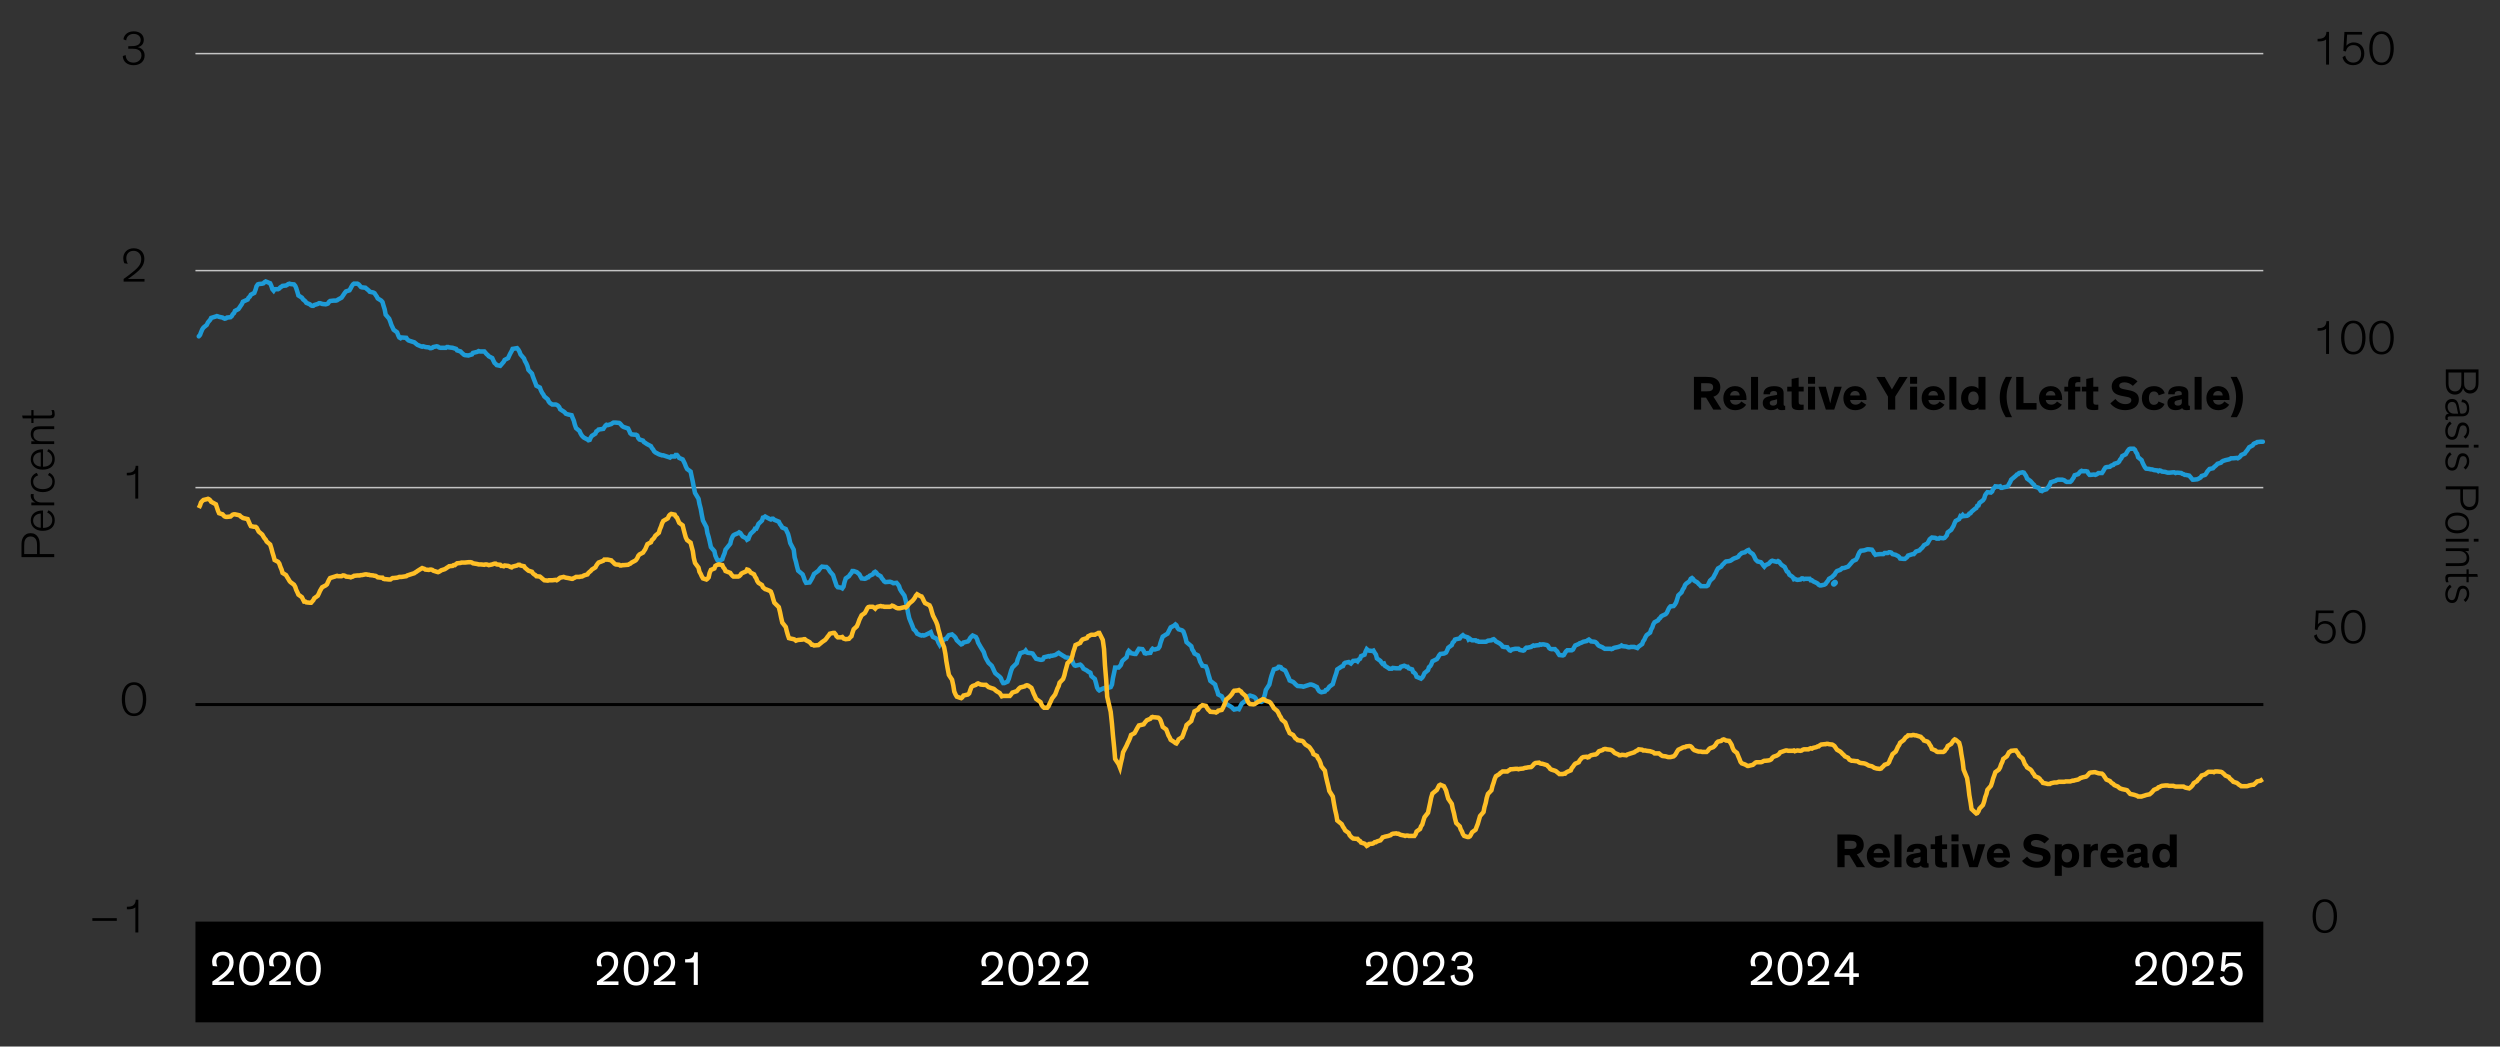 <?xml version="1.0" encoding="UTF-8"?>
<svg id="Blog_Template" data-name="Blog Template" xmlns="http://www.w3.org/2000/svg" viewBox="0 0 831.56 348.1">
  <rect x="0" y="0" width="831.56" height="348.1" fill="#333333" stroke="none"/>
  <defs>
    <style>
      .cls-1 {
        stroke: #000;
      }

      .cls-1, .cls-2, .cls-3, .cls-4, .cls-5 {
        fill: none;
      }

      .cls-6 {
        fill: #fff;
      }

      .cls-2 {
        stroke: #c4c4c4;
        stroke-width: .5px;
      }

      .cls-3 {
        stroke: #ffbf27;
        stroke-miterlimit: 10;
      }

      .cls-3, .cls-4 {
        stroke-width: 1.5px;
      }

      .cls-4, .cls-5 {
        stroke: #1e9bd7;
        stroke-linecap: round;
      }

      .cls-5 {
        stroke-linejoin: round;
        stroke-width: 2px;
      }
    </style>
  </defs>
  <line class="cls-5" x1="609.99" y1="194.17" x2="610.35" y2="193.81"/>
  <rect x="65.01" y="306.55" width="687.82" height="33.5"/>
  <g>
    <g>
      <path d="M613.56,284.45v4h-2.4v-10.88h4.08c1.22,0,2.02.11,2.59.34,1.26.51,2.1,1.52,2.1,3.12s-.88,2.74-2.29,3.12l2.71,4.31h-2.74l-2.43-4h-1.62ZM613.56,282.37h1.9c.61,0,1.18-.03,1.57-.29.32-.21.51-.54.51-1.06s-.19-.85-.51-1.06c-.38-.26-.96-.29-1.57-.29h-1.9v2.69Z"/>
      <path d="M628.54,286.83c-.45.64-1.55,1.81-3.65,1.81-2.24,0-3.95-1.47-3.95-4.03,0-2.38,1.63-3.97,3.91-3.97,2.51,0,3.79,1.81,3.79,4.13,0,.16,0,.34-.02.48h-5.43c.08.83.69,1.55,1.84,1.55,1.02,0,1.63-.61,1.89-1.06l1.62,1.09ZM623.19,283.74h3.19c-.05-.88-.61-1.49-1.55-1.49s-1.6.69-1.63,1.49Z"/>
      <path d="M632.49,288.45h-2.34v-10.88h2.34v10.88Z"/>
      <path d="M641,286.54c0,.48.06.64.4.64h.11v1.34c-.34.06-.67.1-1.09.1-.67,0-1.3-.13-1.46-.69h-.02c-.35.37-.99.7-2.15.7-1.68,0-2.75-.88-2.75-2.43,0-.83.35-1.38.96-1.74.46-.27.98-.43,1.87-.58l1.47-.24c.42-.06.48-.11.48-.35v-.13c0-.58-.32-.9-1.12-.9s-1.27.34-1.27,1.1l-2.16-.02c-.03-1.76,1.33-2.69,3.52-2.69,1.95,0,3.19.61,3.19,2.34v3.54ZM638.82,284.99c-.16.06-.35.13-.85.24l-.53.11c-.3.06-.56.13-.75.26-.21.13-.32.34-.32.62,0,.62.46.9,1.14.9.77,0,1.31-.35,1.31-1.15v-.98Z"/>
      <path d="M647.65,288.48c-.32.06-.85.13-1.41.13-.91,0-1.87-.13-2.27-.66-.29-.38-.32-.8-.32-1.57v-3.97h-1.47v-1.58h1.47v-2.59l2.34-.46v3.06h1.66v1.58h-1.66v3.38c0,.43.05.64.19.78.16.18.45.24.88.24.27,0,.48-.02.59-.03v1.7Z"/>
      <path d="M651.46,279.85h-2.35v-2.29h2.35v2.29ZM651.46,288.45h-2.35v-7.62h2.35v7.62Z"/>
      <path d="M660.33,280.83l-2.5,7.62h-2.79l-2.46-7.62h2.45l1.04,3.83c.22.8.42,1.7.42,1.7h.02s.18-.9.4-1.75l1.01-3.78h2.42Z"/>
      <path d="M668.47,286.83c-.45.64-1.55,1.81-3.65,1.81-2.24,0-3.95-1.47-3.95-4.03,0-2.38,1.63-3.97,3.91-3.97,2.51,0,3.79,1.81,3.79,4.13,0,.16,0,.34-.02.48h-5.43c.08.83.69,1.55,1.84,1.55,1.02,0,1.63-.61,1.89-1.06l1.62,1.09ZM663.12,283.74h3.19c-.05-.88-.61-1.49-1.55-1.49s-1.6.69-1.63,1.49Z"/>
      <path d="M680.07,280.56c-.75-.72-1.73-1.18-2.82-1.18-1.01,0-1.71.42-1.71,1.1s.5.99,1.49,1.18l1.76.35c2.02.4,3.28,1.2,3.28,3.12,0,2.26-2,3.51-4.58,3.51s-4.24-1.34-4.91-2.27l1.68-1.44c.67.9,1.79,1.7,3.3,1.7,1.26,0,2-.5,2-1.3,0-.75-.64-.96-1.63-1.14l-1.41-.27c-1.98-.38-3.49-1.1-3.49-3.23,0-1.95,1.81-3.31,4.19-3.31,1.92,0,3.46.72,4.38,1.71l-1.54,1.47Z"/>
      <path d="M685.81,287.76v3.57h-2.34v-10.5h2.34v.7c.37-.42,1.19-.9,2.23-.9,2.18,0,3.55,1.6,3.55,4s-1.42,4-3.55,4c-.93,0-1.73-.3-2.23-.88ZM687.49,286.86c1.09,0,1.73-.86,1.73-2.22s-.59-2.24-1.73-2.24c-1.04,0-1.74.91-1.74,2.24s.7,2.22,1.74,2.22Z"/>
      <path d="M695.4,280.83v1.04c.21-.58,1.07-1.22,2.14-1.22.1,0,.18,0,.27.02v2.24c-.26-.06-.54-.1-.75-.1-.9,0-1.34.43-1.52,1.07-.08.29-.11.64-.11,1.02v3.54h-2.34v-7.62h2.3Z"/>
      <path d="M706.25,286.83c-.45.64-1.55,1.81-3.65,1.81-2.24,0-3.95-1.47-3.95-4.03,0-2.38,1.63-3.97,3.91-3.97,2.51,0,3.79,1.81,3.79,4.13,0,.16,0,.34-.02.48h-5.43c.08.83.69,1.55,1.84,1.55,1.02,0,1.63-.61,1.89-1.06l1.62,1.09ZM700.9,283.74h3.19c-.05-.88-.61-1.49-1.55-1.49s-1.6.69-1.63,1.49Z"/>
      <path d="M714.33,286.54c0,.48.06.64.4.64h.11v1.34c-.34.06-.67.1-1.09.1-.67,0-1.3-.13-1.46-.69h-.02c-.35.37-.99.7-2.14.7-1.68,0-2.75-.88-2.75-2.43,0-.83.35-1.38.96-1.74.46-.27.98-.43,1.87-.58l1.47-.24c.42-.06.48-.11.48-.35v-.13c0-.58-.32-.9-1.12-.9s-1.26.34-1.26,1.1l-2.16-.02c-.03-1.76,1.33-2.69,3.52-2.69,1.95,0,3.19.61,3.19,2.34v3.54ZM712.15,284.99c-.16.06-.35.13-.85.24l-.53.11c-.3.06-.56.13-.75.26-.21.13-.32.34-.32.62,0,.62.46.9,1.14.9.77,0,1.31-.35,1.31-1.15v-.98Z"/>
      <path d="M721.7,281.52v-3.95h2.34v10.88h-2.34v-.7c-.37.42-1.18.9-2.24.9-2.16,0-3.54-1.6-3.54-4s1.42-4,3.55-4c1.11,0,1.84.42,2.22.88ZM720.02,282.41c-1.09,0-1.73.86-1.73,2.22s.59,2.24,1.73,2.24c1.04,0,1.74-.91,1.74-2.24s-.7-2.22-1.74-2.22Z"/>
    </g>
    <g>
      <g>
        <path d="M565.84,132.24v4h-2.4v-10.88h4.08c1.22,0,2.02.11,2.59.34,1.26.51,2.1,1.52,2.1,3.12s-.88,2.74-2.29,3.12l2.71,4.31h-2.74l-2.43-4h-1.62ZM565.84,130.16h1.91c.61,0,1.18-.03,1.57-.29.32-.21.51-.54.51-1.06s-.19-.85-.51-1.06c-.38-.26-.96-.29-1.57-.29h-1.91v2.69Z"/>
        <path d="M580.82,134.63c-.45.64-1.55,1.81-3.65,1.81-2.24,0-3.95-1.47-3.95-4.03,0-2.38,1.63-3.97,3.91-3.97,2.51,0,3.79,1.81,3.79,4.13,0,.16,0,.34-.02.48h-5.43c.08.83.69,1.55,1.84,1.55,1.02,0,1.63-.61,1.89-1.06l1.62,1.09ZM575.47,131.54h3.19c-.05-.88-.61-1.49-1.55-1.49s-1.6.69-1.63,1.49Z"/>
        <path d="M584.77,136.25h-2.34v-10.88h2.34v10.88Z"/>
        <path d="M593.28,134.34c0,.48.06.64.4.64h.11v1.34c-.34.06-.67.1-1.09.1-.67,0-1.3-.13-1.46-.69h-.02c-.35.37-.99.7-2.14.7-1.68,0-2.75-.88-2.75-2.43,0-.83.35-1.38.96-1.74.46-.27.98-.43,1.87-.58l1.47-.24c.42-.06.48-.11.48-.35v-.13c0-.58-.32-.9-1.12-.9s-1.26.34-1.26,1.1l-2.16-.02c-.03-1.76,1.33-2.69,3.52-2.69,1.95,0,3.19.61,3.19,2.34v3.54ZM591.1,132.79c-.16.06-.35.13-.85.24l-.53.11c-.3.06-.56.13-.75.26-.21.13-.32.34-.32.62,0,.62.46.9,1.14.9.77,0,1.31-.35,1.31-1.15v-.98Z"/>
        <path d="M599.94,136.28c-.32.06-.85.13-1.41.13-.91,0-1.87-.13-2.27-.66-.29-.38-.32-.8-.32-1.57v-3.97h-1.47v-1.58h1.47v-2.59l2.34-.46v3.06h1.67v1.58h-1.67v3.38c0,.43.05.64.19.78.16.18.45.24.88.24.27,0,.48-.02.59-.03v1.7Z"/>
        <path d="M603.74,127.65h-2.35v-2.29h2.35v2.29ZM603.74,136.25h-2.35v-7.62h2.35v7.62Z"/>
        <path d="M612.61,128.63l-2.5,7.62h-2.79l-2.46-7.62h2.45l1.04,3.83c.22.8.42,1.7.42,1.7h.02s.18-.9.4-1.75l1.01-3.78h2.42Z"/>
        <path d="M620.75,134.63c-.45.64-1.55,1.81-3.65,1.81-2.24,0-3.95-1.47-3.95-4.03,0-2.38,1.63-3.97,3.91-3.97,2.51,0,3.79,1.81,3.79,4.13,0,.16,0,.34-.02.48h-5.43c.08.83.69,1.55,1.84,1.55,1.02,0,1.63-.61,1.89-1.06l1.62,1.09ZM615.41,131.54h3.19c-.05-.88-.61-1.49-1.55-1.49s-1.6.69-1.63,1.49Z"/>
        <path d="M630.4,136.25h-2.42v-4.35l-3.87-6.53h2.79l2.4,4.18,2.46-4.18h2.77l-4.13,6.55v4.34Z"/>
        <path d="M637.68,127.65h-2.35v-2.29h2.35v2.29ZM637.68,136.25h-2.35v-7.62h2.35v7.62Z"/>
        <path d="M646.79,134.63c-.45.64-1.55,1.81-3.65,1.81-2.24,0-3.95-1.47-3.95-4.03,0-2.38,1.63-3.97,3.91-3.97,2.51,0,3.79,1.81,3.79,4.13,0,.16,0,.34-.02.48h-5.43c.08.83.69,1.55,1.84,1.55,1.02,0,1.63-.61,1.89-1.06l1.62,1.09ZM641.44,131.54h3.18c-.05-.88-.61-1.49-1.55-1.49s-1.6.69-1.63,1.49Z"/>
        <path d="M650.74,136.25h-2.34v-10.88h2.34v10.88Z"/>
        <path d="M658.08,129.31v-3.95h2.34v10.88h-2.34v-.7c-.37.42-1.18.9-2.24.9-2.16,0-3.54-1.6-3.54-4s1.42-4,3.55-4c1.1,0,1.84.42,2.22.88ZM656.4,130.21c-1.09,0-1.73.86-1.73,2.22s.59,2.24,1.73,2.24c1.04,0,1.75-.91,1.75-2.24s-.7-2.22-1.75-2.22Z"/>
        <path d="M669.28,125.36c-1.23,2.19-1.83,4.43-1.83,6.64s.58,4.47,1.79,6.77h-2.08c-1.41-2.23-2-4.34-2-6.58s.64-4.5,2.02-6.83h2.1Z"/>
        <path d="M673.06,125.36v8.71h4.35v2.18h-6.77v-10.88h2.42Z"/>
        <path d="M685.82,134.63c-.45.64-1.55,1.81-3.65,1.81-2.24,0-3.95-1.47-3.95-4.03,0-2.38,1.63-3.97,3.91-3.97,2.51,0,3.79,1.81,3.79,4.13,0,.16,0,.34-.02.48h-5.43c.08.83.69,1.55,1.84,1.55,1.02,0,1.63-.61,1.89-1.06l1.62,1.09ZM680.48,131.54h3.19c-.05-.88-.61-1.49-1.55-1.49s-1.6.69-1.63,1.49Z"/>
        <path d="M691.98,130.21h-1.73v6.03h-2.34v-6.03h-1.26v-1.58h1.26v-.83c0-.8.18-1.36.46-1.76.43-.59,1.25-.77,2.19-.77.58,0,1.07.05,1.41.1v1.76c-.14-.02-.38-.03-.64-.03-.4,0-.67.05-.86.21-.14.13-.22.27-.22.69v.64h1.73v1.58Z"/>
        <path d="M697.94,136.28c-.32.06-.85.13-1.41.13-.91,0-1.87-.13-2.27-.66-.29-.38-.32-.8-.32-1.57v-3.97h-1.47v-1.58h1.47v-2.59l2.34-.46v3.06h1.67v1.58h-1.67v3.38c0,.43.05.64.19.78.16.18.45.24.88.24.27,0,.48-.02.59-.03v1.7Z"/>
        <path d="M709.44,128.35c-.75-.72-1.73-1.18-2.82-1.18-1.01,0-1.71.42-1.71,1.1s.5.99,1.49,1.18l1.76.35c2.02.4,3.28,1.2,3.28,3.12,0,2.26-2,3.51-4.58,3.51s-4.24-1.34-4.91-2.27l1.68-1.44c.67.9,1.79,1.7,3.3,1.7,1.26,0,2-.5,2-1.3,0-.75-.64-.96-1.63-1.14l-1.41-.27c-1.99-.38-3.49-1.1-3.49-3.23,0-1.95,1.81-3.31,4.19-3.31,1.92,0,3.46.72,4.39,1.71l-1.54,1.47Z"/>
        <path d="M719.97,134.36c-.42,1.07-1.49,2.08-3.5,2.08-2.4,0-4.03-1.39-4.03-3.97s1.63-4.03,4.03-4.03c2.11,0,3.2,1.14,3.58,2.37l-2.02.69c-.22-.83-.75-1.3-1.57-1.3-1.09,0-1.67.83-1.67,2.24s.59,2.22,1.67,2.22c.75,0,1.28-.4,1.52-1.12l1.98.82Z"/>
        <path d="M727.9,134.34c0,.48.06.64.4.64h.11v1.34c-.34.06-.67.1-1.09.1-.67,0-1.3-.13-1.46-.69h-.02c-.35.37-.99.7-2.15.7-1.68,0-2.75-.88-2.75-2.43,0-.83.35-1.38.96-1.74.46-.27.98-.43,1.87-.58l1.47-.24c.42-.06.48-.11.48-.35v-.13c0-.58-.32-.9-1.12-.9s-1.26.34-1.26,1.1l-2.16-.02c-.03-1.76,1.33-2.69,3.52-2.69,1.95,0,3.19.61,3.19,2.34v3.54ZM725.73,132.79c-.16.06-.35.13-.85.24l-.53.11c-.3.06-.56.13-.75.26-.21.13-.32.34-.32.62,0,.62.46.9,1.14.9.77,0,1.31-.35,1.31-1.15v-.98Z"/>
        <path d="M732.32,136.25h-2.34v-10.88h2.34v10.88Z"/>
        <path d="M741.49,134.63c-.45.64-1.55,1.81-3.65,1.81-2.24,0-3.95-1.47-3.95-4.03,0-2.38,1.63-3.97,3.91-3.97,2.51,0,3.79,1.81,3.79,4.13,0,.16,0,.34-.02.48h-5.43c.08.83.69,1.55,1.84,1.55,1.02,0,1.63-.61,1.89-1.06l1.62,1.09ZM736.14,131.54h3.19c-.05-.88-.61-1.49-1.55-1.49s-1.6.69-1.63,1.49Z"/>
        <path d="M744.03,125.36c1.38,2.34,2.02,4.53,2.02,6.83s-.59,4.35-2,6.58h-2.08c1.22-2.31,1.79-4.64,1.79-6.77s-.59-4.45-1.82-6.64h2.1Z"/>
      </g>
      <g>
        <path d="M769.21,304.73c0-3.17,1.3-5.63,4.07-5.63s4.07,2.46,4.07,5.63c0,2.93-1.1,5.63-4.07,5.63s-4.07-2.71-4.07-5.63ZM770.3,304.7c0,2.47.67,4.79,2.98,4.79s2.96-2.32,2.96-4.79c0-2.66-.96-4.74-2.96-4.74s-2.98,2.08-2.98,4.74Z"/>
        <g>
          <path d="M770.97,207.7c.35-.53,1.2-1.14,2.46-1.14,2,0,3.51,1.39,3.51,3.68,0,2.14-1.3,3.89-3.7,3.89-1.86,0-3.2-.96-3.55-2.67l.9-.51c.16,1.07.98,2.32,2.66,2.32s2.63-1.17,2.63-3.03c0-1.55-.88-2.8-2.58-2.8-1.46,0-2.26.9-2.47,2.13l-.86-.19.35-6.32h5.89v.88h-4.99l-.24,3.76Z"/>
          <path d="M778.7,208.5c0-3.17,1.3-5.63,4.07-5.63s4.07,2.46,4.07,5.63c0,2.93-1.1,5.63-4.07,5.63s-4.07-2.71-4.07-5.63ZM779.79,208.47c0,2.47.67,4.79,2.98,4.79s2.96-2.32,2.96-4.79c0-2.66-.96-4.74-2.96-4.74s-2.98,2.08-2.98,4.74Z"/>
        </g>
        <g>
          <path d="M773.71,117.72v-8.37c-.5.5-1.49.66-2.32.66-.16,0-.34,0-.51-.02v-.85h.26c.86,0,1.44-.16,1.86-.46.54-.4.8-1.02.83-1.86h.86v10.9h-.98Z"/>
          <path d="M778.7,112.28c0-3.17,1.3-5.63,4.07-5.63s4.07,2.47,4.07,5.63c0,2.93-1.1,5.63-4.07,5.63s-4.07-2.71-4.07-5.63ZM779.79,112.24c0,2.46.67,4.79,2.98,4.79s2.96-2.32,2.96-4.79c0-2.66-.96-4.74-2.96-4.74s-2.98,2.08-2.98,4.74Z"/>
          <path d="M788.09,112.28c0-3.17,1.3-5.63,4.07-5.63s4.07,2.47,4.07,5.63c0,2.93-1.1,5.63-4.07,5.63s-4.07-2.71-4.07-5.63ZM789.18,112.24c0,2.46.67,4.79,2.98,4.79s2.96-2.32,2.96-4.79c0-2.66-.96-4.74-2.96-4.74s-2.98,2.08-2.98,4.74Z"/>
        </g>
        <g>
          <path d="M773.71,21.49v-8.37c-.5.5-1.49.66-2.32.66-.16,0-.34,0-.51-.02v-.85h.26c.86,0,1.44-.16,1.86-.46.54-.4.8-1.02.83-1.86h.86v10.9h-.98Z"/>
          <path d="M780.46,15.25c.35-.53,1.2-1.14,2.46-1.14,2,0,3.51,1.39,3.51,3.68,0,2.14-1.3,3.89-3.7,3.89-1.86,0-3.2-.96-3.55-2.67l.9-.51c.16,1.07.98,2.32,2.66,2.32s2.63-1.17,2.63-3.02c0-1.55-.88-2.8-2.58-2.8-1.46,0-2.26.9-2.47,2.13l-.86-.19.35-6.32h5.89v.88h-4.99l-.24,3.76Z"/>
          <path d="M788.09,16.05c0-3.17,1.3-5.63,4.07-5.63s4.07,2.47,4.07,5.63c0,2.93-1.1,5.63-4.07,5.63s-4.07-2.71-4.07-5.63ZM789.18,16.02c0,2.46.67,4.79,2.98,4.79s2.96-2.32,2.96-4.79c0-2.66-.96-4.74-2.96-4.74s-2.98,2.08-2.98,4.74Z"/>
        </g>
      </g>
      <g>
        <g>
          <path d="M38.85,306.3h-8.13v-.9h8.13v.9Z"/>
          <path d="M45.03,310.17v-8.37c-.5.5-1.49.66-2.32.66-.16,0-.34,0-.51-.02v-.85h.26c.86,0,1.44-.16,1.86-.46.54-.4.8-1.02.83-1.86h.86v10.9h-.98Z"/>
        </g>
        <path d="M40.51,232.56c0-3.17,1.3-5.63,4.07-5.63s4.07,2.46,4.07,5.63c0,2.93-1.1,5.63-4.07,5.63s-4.07-2.71-4.07-5.63ZM41.59,232.53c0,2.47.67,4.79,2.98,4.79s2.96-2.32,2.96-4.79c0-2.66-.96-4.74-2.96-4.74s-2.98,2.08-2.98,4.74Z"/>
        <path d="M45,165.84v-8.37c-.5.5-1.49.66-2.32.66-.16,0-.34,0-.51-.02v-.85h.26c.86,0,1.44-.16,1.86-.46.54-.4.8-1.02.83-1.86h.86v10.9h-.98Z"/>
        <path d="M41.37,87.58c-.27-.58-.37-1.15-.37-1.73,0-1.79,1.33-3.27,3.47-3.27,2.4,0,3.55,1.62,3.55,3.54,0,2.29-1.58,3.7-3.12,4.95-1.01.8-2,1.49-2.38,1.71h5.55v.88h-6.95v-.88c.85-.56,2.38-1.74,3.76-2.9,1.15-1.04,2.1-2.05,2.1-3.73s-1.14-2.72-2.54-2.72c-1.62,0-2.43,1.14-2.43,2.45,0,.86.32,1.6.51,1.87l-1.15-.18Z"/>
        <path d="M41.08,13.09c0-.85.86-2.67,3.39-2.67,2.24,0,3.36,1.3,3.36,2.82,0,1.42-.88,2.26-2.07,2.43,1.14.22,2.35,1.06,2.35,2.79,0,1.87-1.42,3.23-3.68,3.23-2.08,0-3.52-1.14-3.59-3.06l.96-.3c.08,1.87,1.3,2.5,2.64,2.5s2.61-.9,2.61-2.38c0-1.04-.48-1.62-1.17-1.92-.48-.24-.96-.32-2.4-.32h-.82v-.85h.69c.78,0,1.68,0,2.43-.37.59-.27,1.02-.85,1.02-1.71,0-1.07-.82-2-2.35-2s-2.4,1.01-2.47,2.16l-.93-.34Z"/>
      </g>
      <g>
        <path d="M819.28,129.06c-.32,1.39-1.31,2.19-2.69,2.19-1.18,0-2.08-.54-2.58-1.47-.3-.54-.48-1.18-.48-2.55v-4.35h10.88v4.13c0,1.12-.05,2.11-.71,2.91-.48.58-1.18.98-2.08.98-1.17,0-2-.66-2.35-1.84ZM814.43,123.91v3.28c0,.69,0,1.55.46,2.18.37.51.98.83,1.7.83s1.3-.32,1.66-.83c.46-.62.46-1.52.46-2.21v-3.25h-4.29ZM823.26,128.76c.18-.42.26-.78.26-1.79v-3.06h-3.91v3.06c0,1.01.06,1.38.26,1.79.27.62.86,1.07,1.68,1.07s1.42-.45,1.71-1.07Z"/>
        <path d="M818.94,132.9c1.5-.03,2.38,1.22,2.38,2.88,0,1.57-.48,2.71-2.4,2.71h-3.79c-.62,0-.99.05-.99.61,0,.26.1.5.14.58h-.74c-.1-.18-.18-.46-.18-.82,0-.74.4-1.28,1.23-1.25v-.02c-.59-.27-1.26-1.1-1.26-2.46,0-1.5.9-2.43,2.31-2.43.66,0,1.15.21,1.49.58.45.5.66,1.26.83,2.19l.32,1.74c.05.27.08.38.42.38h.24c1.06,0,1.6-.5,1.6-1.86,0-1.28-.67-1.95-1.81-1.95l.21-.88ZM817.63,137.59c-.05-.14-.11-.35-.22-.96l-.18-.94c-.1-.53-.21-1.01-.4-1.36-.22-.38-.56-.64-1.17-.64-1.01,0-1.52.69-1.52,1.66,0,1.25.82,2.24,2.08,2.24h1.41Z"/>
        <path d="M819.47,145.23c.53-.38,1.06-1.06,1.06-2.06,0-.93-.38-1.68-1.23-1.68-.8,0-1.09.51-1.31,1.52l-.24,1.01c-.29,1.28-.75,2.27-2.11,2.27-1.49,0-2.27-1.25-2.29-2.96,0-1.52.78-2.66,1.58-3.14l.54.77c-.77.48-1.31,1.33-1.31,2.48.02,1.28.59,1.89,1.41,1.89s1.09-.69,1.31-1.6l.26-1.06c.32-1.34.78-2.15,2.05-2.15,1.38,0,2.14,1.2,2.14,2.66,0,1.33-.59,2.22-1.25,2.77l-.61-.72Z"/>
        <path d="M813.53,148.88v-.94h7.62v.94h-7.62ZM822.84,148.88v-.94h1.57v.94h-1.57Z"/>
        <path d="M819.47,155.47c.53-.38,1.06-1.06,1.06-2.06,0-.93-.38-1.68-1.23-1.68-.8,0-1.09.51-1.31,1.52l-.24,1.01c-.29,1.28-.75,2.27-2.11,2.27-1.49,0-2.27-1.25-2.29-2.96,0-1.52.78-2.66,1.58-3.14l.54.77c-.77.48-1.31,1.33-1.31,2.48.02,1.28.59,1.89,1.41,1.89s1.09-.69,1.31-1.6l.26-1.06c.32-1.34.78-2.15,2.05-2.15,1.38,0,2.14,1.2,2.14,2.66,0,1.33-.59,2.22-1.25,2.77l-.61-.72Z"/>
        <path d="M818.35,162.78h-4.82v-1.02h10.88v4c0,.91-.06,1.82-.56,2.61-.51.85-1.31,1.36-2.48,1.36s-1.95-.51-2.46-1.36c-.5-.78-.56-1.7-.56-2.61v-2.98ZM819.24,162.78v2.75c0,1.07.11,1.54.3,1.98.34.7.94,1.12,1.84,1.12s1.5-.42,1.82-1.12c.21-.45.3-.91.3-1.98v-2.75h-4.27Z"/>
        <path d="M821.32,173.95c0,2.14-1.6,3.46-4.02,3.46s-3.97-1.3-3.97-3.46,1.57-3.46,3.97-3.46,4.02,1.31,4.02,3.46ZM814.15,173.95c0,1.47,1.2,2.46,3.17,2.46s3.2-.96,3.2-2.46-1.22-2.47-3.2-2.47-3.17.99-3.17,2.47Z"/>
        <path d="M813.53,180.16v-.94h7.62v.94h-7.62ZM822.84,180.16v-.94h1.57v.94h-1.57Z"/>
        <path d="M813.53,188.27v-.94h4.1c1.2,0,1.9-.08,2.34-.48.32-.29.5-.74.5-1.36,0-.69-.24-1.2-.62-1.55-.46-.45-1.14-.64-1.78-.64h-4.53v-.94h7.62v.94h-1.26c.74.29,1.44,1.12,1.44,2.42,0,.78-.24,1.44-.74,1.89-.54.48-1.06.67-2.75.67h-4.31Z"/>
        <path d="M821.15,189.38v1.54h2.85l.21.94h-3.06v1.82h-.74v-1.82h-5.15c-.38,0-.66.02-.83.14-.14.11-.21.29-.21.59,0,.46.14.88.26,1.09h-.85c-.13-.27-.26-.72-.26-1.38,0-.48.1-.85.37-1.09.24-.21.61-.3,1.17-.3h5.51v-1.54h.74Z"/>
        <path d="M819.47,199.52c.53-.38,1.06-1.06,1.06-2.06,0-.93-.38-1.68-1.23-1.68-.8,0-1.09.51-1.31,1.52l-.24,1.01c-.29,1.28-.75,2.27-2.11,2.27-1.49,0-2.27-1.25-2.29-2.96,0-1.52.78-2.66,1.58-3.14l.54.77c-.77.48-1.31,1.33-1.31,2.48.02,1.28.59,1.89,1.41,1.89s1.09-.69,1.31-1.6l.26-1.06c.32-1.34.78-2.14,2.05-2.14,1.38,0,2.14,1.2,2.14,2.66,0,1.33-.59,2.23-1.25,2.77l-.61-.72Z"/>
      </g>
      <g>
        <path d="M13.22,184.29h4.82v1.02H7.15v-4c0-.91.06-1.82.56-2.61.51-.85,1.31-1.36,2.48-1.36s1.95.51,2.47,1.36c.5.78.56,1.7.56,2.61v2.98ZM12.32,184.29v-2.75c0-1.07-.11-1.54-.3-1.98-.34-.7-.94-1.12-1.84-1.12s-1.5.42-1.83,1.12c-.21.45-.3.91-.3,1.98v2.75h4.27Z"/>
        <path d="M16.16,169.74c.86.43,2.06,1.38,2.06,3.31,0,2.15-1.46,3.52-4.05,3.52-2.32,0-3.94-1.39-3.94-3.44,0-2.21,1.7-3.33,3.95-3.33h.13v5.79h.11c1.98,0,2.96-1.15,2.96-2.58s-.96-2.21-1.7-2.56l.46-.72ZM13.55,175.57v-4.74c-1.23,0-2.53.83-2.53,2.3,0,1.39.99,2.31,2.53,2.43Z"/>
        <path d="M11.22,164.32c-.03.18-.05.35-.05.53,0,1.33,1.02,2.29,2.56,2.29h4.31v.94h-7.62v-.94h1.47c-.9-.27-1.67-1.15-1.67-2.3,0-.18.02-.34.05-.51h.94Z"/>
        <path d="M12.71,158.09c-1.07.38-1.67,1.07-1.67,2.14,0,1.5,1.22,2.47,3.2,2.47s3.17-.99,3.17-2.47c0-1.06-.48-1.73-1.46-2.21l.46-.75c1.12.54,1.81,1.54,1.81,2.96,0,2.13-1.54,3.46-3.97,3.46s-4.02-1.36-4.02-3.46c0-1.49.74-2.48,1.98-2.96l.48.82Z"/>
        <path d="M16.16,149.39c.86.43,2.06,1.38,2.06,3.31,0,2.15-1.46,3.52-4.05,3.52-2.32,0-3.94-1.39-3.94-3.44,0-2.21,1.7-3.33,3.95-3.33h.13v5.79h.11c1.98,0,2.96-1.15,2.96-2.58s-.96-2.21-1.7-2.56l.46-.72ZM13.55,155.21v-4.74c-1.23,0-2.53.83-2.53,2.3,0,1.39.99,2.31,2.53,2.43Z"/>
        <path d="M18.04,141.8v.94h-4.1c-1.2,0-1.91.08-2.34.48-.32.29-.5.74-.5,1.36,0,.69.24,1.2.62,1.55.46.45,1.14.64,1.78.64h4.53v.94h-7.62v-.94h1.26c-.74-.29-1.44-1.12-1.44-2.42,0-.78.24-1.44.74-1.89.54-.48,1.06-.67,2.75-.67h4.31Z"/>
        <path d="M10.42,140.7v-1.54h-2.85l-.21-.94h3.06v-1.82h.74v1.82h5.15c.38,0,.66-.02.83-.14.14-.11.21-.29.21-.59,0-.46-.14-.88-.26-1.09h.85c.13.27.26.72.26,1.38,0,.48-.1.85-.37,1.09-.24.21-.61.3-1.17.3h-5.51v1.54h-.74Z"/>
      </g>
      <g>
        <path class="cls-6" d="M70.79,321.33c-.08-.18-.24-.82-.24-1.44,0-1.79,1.33-3.34,3.6-3.34,2.51,0,3.55,1.62,3.55,3.54,0,2.45-1.94,4.23-3.79,5.51-.43.29-.91.59-1.31.83h5.19v1.2h-7.16v-1.14c.93-.58,2.48-1.76,3.7-2.82,1.06-.93,1.97-1.99,1.97-3.52s-.93-2.4-2.23-2.4c-1.42,0-2.11.94-2.11,2.13,0,.53.11,1.07.35,1.58l-1.52-.13Z"/>
        <path class="cls-6" d="M79.53,322.2c0-3.07,1.26-5.65,4.15-5.65s4.15,2.56,4.15,5.65c0,2.85-1.04,5.62-4.15,5.62s-4.15-2.75-4.15-5.62ZM80.98,322.17c0,2.37.59,4.47,2.69,4.47s2.69-2.1,2.69-4.47c0-2.51-.82-4.45-2.69-4.45s-2.69,1.94-2.69,4.45Z"/>
        <path class="cls-6" d="M89.72,321.33c-.08-.18-.24-.82-.24-1.44,0-1.79,1.33-3.34,3.6-3.34,2.51,0,3.55,1.62,3.55,3.54,0,2.45-1.94,4.23-3.79,5.51-.43.29-.91.59-1.31.83h5.19v1.2h-7.16v-1.14c.93-.58,2.48-1.76,3.7-2.82,1.06-.93,1.97-1.99,1.97-3.52s-.93-2.4-2.23-2.4c-1.42,0-2.11.94-2.11,2.13,0,.53.11,1.07.35,1.58l-1.52-.13Z"/>
        <path class="cls-6" d="M98.41,322.2c0-3.07,1.26-5.65,4.15-5.65s4.15,2.56,4.15,5.65c0,2.85-1.04,5.62-4.15,5.62s-4.15-2.75-4.15-5.62ZM99.86,322.17c0,2.37.59,4.47,2.69,4.47s2.69-2.1,2.69-4.47c0-2.51-.82-4.45-2.69-4.45s-2.69,1.94-2.69,4.45Z"/>
      </g>
      <g>
        <path class="cls-6" d="M198.72,321.33c-.08-.18-.24-.82-.24-1.44,0-1.79,1.33-3.34,3.6-3.34,2.51,0,3.55,1.62,3.55,3.54,0,2.45-1.94,4.23-3.79,5.51-.43.29-.91.59-1.31.83h5.19v1.2h-7.16v-1.14c.93-.58,2.48-1.76,3.7-2.82,1.06-.93,1.97-1.99,1.97-3.52s-.93-2.4-2.23-2.4c-1.42,0-2.11.94-2.11,2.13,0,.53.11,1.07.35,1.58l-1.52-.13Z"/>
        <path class="cls-6" d="M207.46,322.2c0-3.07,1.26-5.65,4.15-5.65s4.15,2.56,4.15,5.65c0,2.85-1.04,5.62-4.15,5.62s-4.15-2.75-4.15-5.62ZM208.92,322.17c0,2.37.59,4.47,2.69,4.47s2.69-2.1,2.69-4.47c0-2.51-.82-4.45-2.69-4.45s-2.69,1.94-2.69,4.45Z"/>
        <path class="cls-6" d="M217.65,321.33c-.08-.18-.24-.82-.24-1.44,0-1.79,1.33-3.34,3.6-3.34,2.51,0,3.55,1.62,3.55,3.54,0,2.45-1.94,4.23-3.79,5.51-.43.29-.91.59-1.31.83h5.19v1.2h-7.16v-1.14c.93-.58,2.48-1.76,3.7-2.82,1.06-.93,1.97-1.99,1.97-3.52s-.93-2.4-2.23-2.4c-1.42,0-2.11.94-2.11,2.13,0,.53.11,1.07.35,1.58l-1.52-.13Z"/>
        <path class="cls-6" d="M232.12,327.62h-1.36v-7.49h-2.87v-1.07h.35c.86,0,1.44-.16,1.86-.46.54-.4.8-1.02.83-1.86h1.18v10.88Z"/>
      </g>
      <g>
        <path class="cls-6" d="M326.66,321.33c-.08-.18-.24-.82-.24-1.44,0-1.79,1.33-3.34,3.6-3.34,2.51,0,3.55,1.62,3.55,3.54,0,2.45-1.94,4.23-3.79,5.51-.43.29-.91.59-1.31.83h5.19v1.2h-7.16v-1.14c.93-.58,2.48-1.76,3.7-2.82,1.06-.93,1.97-1.99,1.97-3.52s-.93-2.4-2.23-2.4c-1.42,0-2.11.94-2.11,2.13,0,.53.11,1.07.35,1.58l-1.52-.13Z"/>
        <path class="cls-6" d="M335.39,322.2c0-3.07,1.26-5.65,4.15-5.65s4.15,2.56,4.15,5.65c0,2.85-1.04,5.62-4.15,5.62s-4.15-2.75-4.15-5.62ZM336.85,322.17c0,2.37.59,4.47,2.69,4.47s2.69-2.1,2.69-4.47c0-2.51-.82-4.45-2.69-4.45s-2.69,1.94-2.69,4.45Z"/>
        <path class="cls-6" d="M345.58,321.33c-.08-.18-.24-.82-.24-1.44,0-1.79,1.33-3.34,3.6-3.34,2.51,0,3.55,1.62,3.55,3.54,0,2.45-1.94,4.23-3.79,5.51-.43.29-.91.59-1.31.83h5.19v1.2h-7.16v-1.14c.93-.58,2.48-1.76,3.7-2.82,1.06-.93,1.97-1.99,1.97-3.52s-.93-2.4-2.23-2.4c-1.42,0-2.11.94-2.11,2.13,0,.53.11,1.07.35,1.58l-1.52-.13Z"/>
        <path class="cls-6" d="M355.02,321.33c-.08-.18-.24-.82-.24-1.44,0-1.79,1.33-3.34,3.6-3.34,2.51,0,3.55,1.62,3.55,3.54,0,2.45-1.94,4.23-3.79,5.51-.43.29-.91.59-1.31.83h5.19v1.2h-7.15v-1.14c.93-.58,2.48-1.76,3.7-2.82,1.06-.93,1.97-1.99,1.97-3.52s-.93-2.4-2.22-2.4c-1.42,0-2.11.94-2.11,2.13,0,.53.11,1.07.35,1.58l-1.52-.13Z"/>
      </g>
      <g>
        <path class="cls-6" d="M454.59,321.33c-.08-.18-.24-.82-.24-1.44,0-1.79,1.33-3.34,3.6-3.34,2.51,0,3.55,1.62,3.55,3.54,0,2.45-1.94,4.23-3.79,5.51-.43.29-.91.59-1.31.83h5.19v1.2h-7.15v-1.14c.93-.58,2.48-1.76,3.7-2.82,1.06-.93,1.97-1.99,1.97-3.52s-.93-2.4-2.23-2.4c-1.42,0-2.11.94-2.11,2.13,0,.53.11,1.07.35,1.58l-1.52-.13Z"/>
        <path class="cls-6" d="M463.32,322.2c0-3.07,1.27-5.65,4.15-5.65s4.14,2.56,4.14,5.65c0,2.85-1.04,5.62-4.14,5.62s-4.15-2.75-4.15-5.62ZM464.78,322.17c0,2.37.59,4.47,2.69,4.47s2.69-2.1,2.69-4.47c0-2.51-.82-4.45-2.69-4.45s-2.69,1.94-2.69,4.45Z"/>
        <path class="cls-6" d="M473.52,321.33c-.08-.18-.24-.82-.24-1.44,0-1.79,1.33-3.34,3.6-3.34,2.51,0,3.55,1.62,3.55,3.54,0,2.45-1.94,4.23-3.79,5.51-.43.29-.91.59-1.31.83h5.19v1.2h-7.15v-1.14c.93-.58,2.48-1.76,3.7-2.82,1.06-.93,1.97-1.99,1.97-3.52s-.93-2.4-2.23-2.4c-1.42,0-2.11.94-2.11,2.13,0,.53.11,1.07.35,1.58l-1.52-.13Z"/>
        <path class="cls-6" d="M482.75,319.4c.06-1.06,1.07-2.85,3.55-2.85,2.3,0,3.44,1.22,3.44,2.83,0,1.28-.72,2.08-1.6,2.45.96.35,1.9,1.22,1.9,2.71,0,1.92-1.46,3.28-3.87,3.28-2.26,0-3.57-1.28-3.68-3.25l1.3-.42c.1,1.75,1.14,2.48,2.4,2.48,1.51,0,2.42-.83,2.42-2.15,0-.94-.46-1.49-1.15-1.76-.5-.19-1.11-.26-1.76-.26h-.99v-1.12h.9c.61,0,1.28-.06,1.81-.3.54-.24.91-.74.91-1.55,0-1.06-.74-1.78-2.08-1.78-1.46,0-2.13.98-2.27,2.07l-1.22-.38Z"/>
      </g>
      <g>
        <path class="cls-6" d="M582.52,321.33c-.08-.18-.24-.82-.24-1.44,0-1.79,1.33-3.34,3.6-3.34,2.51,0,3.55,1.62,3.55,3.54,0,2.45-1.94,4.23-3.79,5.51-.43.29-.91.59-1.31.83h5.19v1.2h-7.15v-1.14c.93-.58,2.48-1.76,3.7-2.82,1.06-.93,1.97-1.99,1.97-3.52s-.93-2.4-2.23-2.4c-1.42,0-2.11.94-2.11,2.13,0,.53.11,1.07.35,1.58l-1.52-.13Z"/>
        <path class="cls-6" d="M591.26,322.2c0-3.07,1.26-5.65,4.15-5.65s4.15,2.56,4.15,5.65c0,2.85-1.04,5.62-4.15,5.62s-4.15-2.75-4.15-5.62ZM592.71,322.17c0,2.37.59,4.47,2.69,4.47s2.69-2.1,2.69-4.47c0-2.51-.82-4.45-2.69-4.45s-2.69,1.94-2.69,4.45Z"/>
        <path class="cls-6" d="M601.45,321.33c-.08-.18-.24-.82-.24-1.44,0-1.79,1.33-3.34,3.6-3.34,2.51,0,3.55,1.62,3.55,3.54,0,2.45-1.94,4.23-3.79,5.51-.43.29-.91.59-1.31.83h5.19v1.2h-7.15v-1.14c.93-.58,2.48-1.76,3.7-2.82,1.06-.93,1.97-1.99,1.97-3.52s-.93-2.4-2.23-2.4c-1.42,0-2.11.94-2.11,2.13,0,.53.11,1.07.35,1.58l-1.52-.13Z"/>
        <path class="cls-6" d="M616.48,327.62h-1.36v-2.69h-4.95v-1.02l5.06-7.17h1.25v6.98h1.82v1.22h-1.82v2.69ZM615.12,323.72v-3.47c0-.85.03-1.15.06-1.58-.26.43-.59,1.02-1.01,1.6l-2.48,3.46h3.43Z"/>
      </g>
      <g>
        <path class="cls-6" d="M710.48,321.33c-.08-.18-.24-.82-.24-1.44,0-1.79,1.33-3.34,3.6-3.34,2.51,0,3.55,1.62,3.55,3.54,0,2.45-1.94,4.23-3.79,5.51-.43.29-.91.59-1.31.83h5.19v1.2h-7.15v-1.14c.93-.58,2.48-1.76,3.7-2.82,1.06-.93,1.97-1.99,1.97-3.52s-.93-2.4-2.23-2.4c-1.42,0-2.11.94-2.11,2.13,0,.53.11,1.07.35,1.58l-1.52-.13Z"/>
        <path class="cls-6" d="M719.16,322.2c0-3.07,1.26-5.65,4.15-5.65s4.15,2.56,4.15,5.65c0,2.85-1.04,5.62-4.15,5.62s-4.15-2.75-4.15-5.62ZM720.62,322.17c0,2.37.59,4.47,2.69,4.47s2.69-2.1,2.69-4.47c0-2.51-.82-4.45-2.69-4.45s-2.69,1.94-2.69,4.45Z"/>
        <path class="cls-6" d="M729.36,321.33c-.08-.18-.24-.82-.24-1.44,0-1.79,1.33-3.34,3.6-3.34,2.51,0,3.55,1.62,3.55,3.54,0,2.45-1.94,4.23-3.79,5.51-.43.29-.91.59-1.31.83h5.19v1.2h-7.15v-1.14c.93-.58,2.48-1.76,3.7-2.82,1.06-.93,1.97-1.99,1.97-3.52s-.93-2.4-2.22-2.4c-1.42,0-2.11.94-2.11,2.13,0,.53.11,1.07.35,1.58l-1.52-.13Z"/>
        <path class="cls-6" d="M739.74,324.66c.3,1.28,1.2,1.97,2.39,1.97,1.26,0,2.43-.88,2.43-2.77,0-1.68-1.15-2.48-2.32-2.48s-2.03.64-2.37,1.87l-1.18-.38.56-6.13h6.15l-.08,1.25h-4.87l-.32,3.03c.46-.4,1.25-.83,2.3-.83,2.06,0,3.55,1.38,3.55,3.71s-1.46,3.92-3.89,3.92c-1.92,0-3.25-.99-3.7-2.66l1.34-.5Z"/>
      </g>
    </g>
  </g>
  <line class="cls-2" x1="65.01" y1="162.19" x2="752.83" y2="162.19"/>
  <line class="cls-2" x1="65.01" y1="90.01" x2="752.83" y2="90.01"/>
  <line class="cls-2" x1="65.01" y1="17.83" x2="752.83" y2="17.83"/>
  <line class="cls-1" x1="65.01" y1="234.35" x2="752.85" y2="234.35"/>
  <polyline class="cls-4" points="66.12 111.88 66.54 111.39 66.86 110.53 67.28 109.55 67.7 108.94 68.76 108.08 69.18 107.22 69.49 106.86 69.92 106.37 70.23 105.75 71.82 105.26 72.13 105.14 72.55 105.26 72.87 105.39 74.03 105.63 74.45 105.88 74.77 106 75.19 105.88 75.51 105.63 76.67 105.51 77.09 105.14 77.41 104.53 77.83 104.16 78.15 103.42 79.31 102.81 79.73 102.2 80.05 101.71 80.47 101.1 80.79 100.36 82.37 99.63 82.69 99.01 83.11 98.65 83.43 98.03 84.59 97.42 85.01 96.32 85.33 95.21 85.75 94.6 86.06 94.48 87.23 94.36 87.65 94.23 87.96 93.87 88.39 93.62 88.7 93.74 89.86 94.23 90.29 95.21 90.6 96.19 91.02 96.68 91.34 96.19 92.5 96.19 92.92 95.95 93.24 95.58 93.66 95.34 93.98 95.09 95.14 94.97 95.56 94.72 95.88 94.48 96.3 94.36 96.62 94.48 97.78 94.6 98.2 95.09 98.52 95.83 98.94 97.17 99.26 98.28 100.42 99.01 100.84 99.63 101.16 99.87 101.58 100.24 101.9 100.73 103.06 101.22 103.48 101.59 103.8 101.71 104.22 101.71 104.53 101.46 105.7 101.1 106.12 100.85 106.43 100.85 106.86 100.97 107.17 101.1 108.33 101.22 108.76 101.1 109.07 100.97 109.49 100.36 109.81 100.12 110.97 99.99 111.39 99.99 111.71 99.99 112.13 99.87 112.45 99.63 113.61 99.01 114.03 98.4 114.35 97.91 114.77 97.3 115.09 96.93 116.25 96.56 116.67 95.83 116.99 95.21 117.41 94.6 117.73 94.36 118.89 94.36 119.31 94.6 119.63 94.97 120.05 95.46 120.37 95.58 121.53 95.7 121.95 96.07 122.27 96.32 122.69 96.68 123 97.05 124.17 97.3 124.59 97.54 124.9 98.03 125.33 98.65 125.64 99.26 126.8 99.99 127.23 100.48 127.54 101.59 127.96 102.93 128.28 104.65 129.44 106 129.86 107.1 130.18 108.08 130.6 108.94 130.92 109.67 132.08 110.53 132.5 111.64 132.82 112.25 133.24 112.49 133.56 112.25 135.14 112.37 135.46 112.86 135.88 113.23 136.2 113.35 137.36 113.72 137.78 113.84 138.1 114.09 138.52 114.45 138.84 114.7 140 115.19 140.42 115.31 140.73 115.19 141.16 115.31 141.47 115.43 142.64 115.56 143.06 115.8 143.37 115.8 143.8 115.68 144.11 115.43 145.27 115.19 145.7 115.31 146.01 115.56 146.43 115.68 146.75 115.68 147.91 115.68 148.33 115.68 148.65 115.43 149.07 115.43 149.39 115.56 150.55 115.68 150.87 115.8 151.29 115.92 151.71 116.05 152.03 116.54 153.19 116.9 153.51 117.27 153.93 117.64 154.35 118.01 154.67 118.13 155.83 118.25 156.14 118.13 156.57 118.01 156.99 117.89 157.31 117.39 158.78 117.03 159.2 116.78 159.63 116.9 159.94 116.9 161.1 116.9 161.42 117.27 161.84 117.76 162.27 118.13 162.58 118.5 163.74 119.11 164.06 119.85 164.48 120.7 164.9 121.07 165.22 121.44 166.38 121.68 166.7 121.32 167.12 120.83 167.54 120.34 167.86 119.72 169.02 119.11 169.34 118.38 169.76 117.52 170.18 116.78 170.5 116.05 171.98 115.8 172.4 116.29 172.82 117.03 173.14 117.89 174.3 119.23 174.61 120.09 175.04 120.83 175.46 121.81 175.77 123.03 176.94 124.26 177.25 125.24 177.67 126.34 178.1 127.44 178.41 128.3 179.57 128.91 179.89 129.77 180.31 130.63 180.74 131.24 181.05 131.86 182.21 132.84 182.53 133.57 182.95 134.06 183.69 134.55 184.85 134.55 185.17 134.67 185.59 134.92 186.01 135.41 186.33 136.14 187.49 136.88 187.81 137.13 188.23 137.62 188.97 137.86 190.13 138.11 190.45 138.96 190.87 139.94 191.18 141.17 191.61 142.39 192.77 143.37 193.08 144.11 193.51 144.85 193.82 145.21 194.24 145.58 195.41 146.19 195.72 146.44 196.14 146.32 196.46 145.58 196.88 144.97 198.04 144.23 198.36 143.5 198.78 143.25 199.1 142.88 200.68 142.64 201 142.15 201.42 141.54 201.74 141.29 202.16 141.41 203.32 141.05 203.64 140.8 204.06 140.56 204.38 140.56 204.8 140.56 205.96 140.68 206.28 140.92 206.7 141.41 207.02 141.78 207.44 142.03 208.92 142.52 209.34 143.37 209.65 144.11 210.08 144.48 211.24 144.6 211.55 144.6 211.98 144.85 212.29 145.7 212.71 146.19 213.88 146.56 214.19 147.05 214.61 147.3 214.93 147.54 215.35 147.79 216.51 148.4 216.83 149.01 217.25 149.5 217.57 150.11 217.99 150.48 219.15 151.1 219.47 151.22 219.89 151.34 220.21 151.46 220.63 151.46 222.11 151.95 222.53 152.08 222.85 152.2 223.27 151.83 224.43 151.83 224.75 151.34 225.17 151.34 225.49 151.71 225.91 152.32 227.07 152.81 227.39 153.42 227.81 154.28 228.12 155.14 228.55 156 229.71 156.85 230.02 158.33 230.45 160.29 230.76 162 231.18 163.96 232.35 165.92 232.66 167.64 233.08 169.23 233.4 171.07 233.82 173.15 234.98 175.36 235.3 177.32 235.72 178.67 236.04 180.02 236.46 181.98 237.62 183.33 237.94 184.8 238.36 185.78 238.68 186.39 239.1 186.63 240.26 186.02 240.58 185.04 241 184.06 241.32 182.84 242.9 180.87 243.22 179.53 243.64 178.55 243.96 178.06 244.38 177.81 245.54 177.32 245.86 177.08 246.28 177.32 246.59 177.81 247.02 178.42 248.18 179.04 248.49 179.53 248.92 179.28 249.23 178.42 249.65 177.57 250.82 176.46 251.13 175.85 251.55 175.85 251.87 175.24 252.29 174.26 253.45 173.15 253.77 172.17 254.19 172.05 254.51 171.81 254.93 172.05 256.09 172.66 256.41 172.79 256.83 172.54 257.15 172.54 257.57 172.91 259.05 173.52 259.47 174.38 259.79 174.75 260.21 175.48 261.37 175.97 261.69 176.71 262.11 177.57 262.42 178.67 262.85 180.63 264.01 182.84 264.32 185.41 264.75 186.88 265.06 188.23 265.49 189.82 266.96 191.05 267.39 192.15 267.7 193.13 268.12 193.86 269.29 193.74 269.6 193.25 270.02 192.52 270.34 191.9 270.76 190.92 272.24 189.82 272.66 189.21 272.98 188.84 273.4 188.47 274.46 188.59 274.88 188.59 275.3 188.96 275.62 189.33 276.04 190.07 277.1 191.29 277.52 192.64 277.94 193.86 278.26 194.84 278.68 195.33 279.73 195.46 280.16 195.7 280.58 195.09 280.89 193.74 281.32 192.39 282.37 191.66 282.79 191.05 283.22 190.56 283.53 189.94 283.96 189.94 285.01 190.31 285.43 190.68 285.86 191.05 286.17 191.66 286.59 192.39 287.65 192.52 288.07 192.39 288.49 192.03 288.81 192.03 289.23 191.54 290.29 191.05 290.71 190.43 291.13 190.19 291.45 190.43 291.87 191.05 292.93 191.66 293.35 192.39 293.77 192.88 294.09 193.37 294.51 193.62 295.99 193.5 296.41 193.62 296.73 193.74 297.15 193.99 298.2 193.86 298.63 194.35 299.05 194.97 299.36 195.95 299.79 196.68 300.84 198.15 301.26 199.75 301.69 201.71 302 203.67 302.43 205.63 303.48 208.2 303.9 209.31 304.33 209.67 304.64 210.04 305.06 210.78 306.12 211.27 306.54 211.39 306.96 211.27 307.28 211.39 307.7 211.27 309.18 210.53 309.6 210.29 309.92 211.14 310.34 211.88 311.4 212.37 311.82 212.86 312.14 213.72 312.56 214.45 312.98 213.72 314.04 212.74 314.46 212.49 314.77 212.49 315.2 211.76 315.62 211.27 316.67 211.02 317.1 211.39 317.41 211.63 317.83 212.12 318.26 212.98 319.31 213.96 319.73 214.33 320.05 214.21 320.47 213.72 321.95 213.35 322.37 212.86 322.69 212.25 323.11 211.76 323.53 211.39 324.59 211.88 325.01 212.61 325.33 213.72 326.17 215.19 327.23 216.9 327.65 218.25 327.97 218.99 328.39 219.72 328.81 220.46 329.87 221.44 330.29 222.29 330.61 223.03 331.03 223.89 331.45 224.26 332.51 225.11 332.93 225.6 333.24 226.46 333.67 227.2 334.09 227.2 335.14 226.71 335.57 225.73 335.88 224.62 336.3 223.15 336.73 222.05 338.2 220.58 338.52 219.35 338.94 218.37 339.37 217.27 340.84 216.78 341.16 216.41 341.58 217.03 342 217.15 343.06 217.27 343.48 217.39 343.8 217.88 344.22 218.5 344.64 219.11 346.12 219.48 346.44 219.48 346.86 219.35 347.28 218.62 348.34 218.37 348.76 218.25 349.08 218.37 349.5 218.13 349.92 218.13 350.97 217.88 351.4 217.64 351.71 217.39 352.14 217.15 352.45 217.39 353.61 218.13 354.04 218.37 354.35 218.62 354.77 218.74 355.09 218.74 356.25 218.99 356.67 219.84 356.99 220.7 357.41 221.31 357.73 221.44 359.31 221.07 359.63 221.31 360.05 221.8 360.37 222.42 361.53 223.03 361.95 223.4 362.27 223.52 362.69 223.77 363.01 224.87 364.17 225.85 364.59 227.32 364.91 228.67 365.33 229.4 365.64 229.65 366.81 229.03 367.23 228.91 367.54 228.79 367.97 229.52 368.28 228.91 369.44 228.54 369.87 227.69 370.18 225.6 370.61 223.64 370.92 222.05 372.08 222.05 372.51 221.56 372.82 221.19 373.24 219.97 373.56 219.6 374.72 218.62 375.14 217.03 375.46 216.53 375.88 216.9 376.2 217.27 377.36 217.52 377.78 217.52 378.1 217.03 378.52 216.29 378.84 215.8 380 215.92 380.42 216.53 380.74 217.27 381.16 217.39 381.48 217.27 382.64 217.15 383.06 216.17 383.38 215.8 383.8 216.04 384.12 216.04 385.28 215.68 385.7 215.06 386.01 213.84 386.44 212.61 386.75 211.76 387.91 211.02 388.34 210.78 388.65 210.16 389.08 209.31 389.39 208.69 390.55 208.08 390.98 207.71 391.29 207.96 391.71 208.94 392.03 209.31 393.19 209.67 393.61 210.04 393.93 210.9 394.35 212.25 394.67 213.59 396.25 214.94 396.57 216.04 396.99 216.66 397.31 217.39 398.47 218.01 398.89 219.11 399.21 220.09 399.63 220.82 399.95 221.44 401.11 221.68 401.53 222.66 401.85 224.01 402.27 225.36 402.58 226.46 404.17 227.69 404.48 228.79 404.91 229.89 405.22 231 406.38 231.61 406.81 232.47 407.12 232.96 407.55 233.32 407.86 234.18 409.02 234.79 409.76 235.28 410.18 235.77 410.5 236.02 411.66 235.77 412.08 235.9 412.4 235.28 412.82 234.43 413.14 233.94 414.3 233.08 414.72 232.34 415.04 231.98 415.46 231.49 415.78 231.36 416.94 231.73 417.36 231.98 417.68 232.34 418.1 233.2 418.42 233.32 419.58 233.45 420 233.2 420.32 232.34 420.74 231 421.05 229.52 422.22 227.69 422.64 225.85 422.95 224.75 423.38 223.52 423.69 222.66 424.85 222.29 425.28 221.8 425.59 221.8 426.02 221.93 426.33 222.42 427.49 223.03 427.92 223.89 428.23 224.62 428.65 225.48 428.97 226.34 430.13 226.83 430.55 227.2 430.87 227.56 431.29 227.93 431.61 228.18 433.09 228.3 433.51 228.42 433.93 228.3 434.25 228.18 435.41 227.81 435.73 227.69 436.15 227.69 436.57 227.81 436.89 227.93 438.05 228.54 438.36 229.28 438.79 229.89 439.21 230.14 439.52 230.26 440.69 230.02 441 229.52 441.42 229.4 441.85 228.91 442.16 228.42 443.32 227.56 443.64 226.46 444.06 225.11 444.49 223.89 444.8 222.66 446.28 221.68 446.7 221.56 447.12 220.7 447.44 220.46 448.6 220.21 448.92 220.46 449.34 220.7 449.76 220.21 450.08 219.84 451.24 219.72 451.56 219.97 451.98 219.35 452.4 219.11 452.72 218.25 453.88 217.76 454.2 216.78 454.62 215.92 455.04 216.29 455.36 216.41 456.52 216.53 456.83 216.41 457.26 217.15 457.68 217.76 457.99 218.99 459.16 219.84 459.47 220.33 459.89 220.82 460.32 220.7 460.63 221.44 461.79 222.17 462.11 222.42 462.53 222.42 462.96 222.42 463.27 222.17 464.43 222.29 464.75 222.29 465.17 222.29 465.59 222.29 465.91 221.8 467.07 221.44 467.39 221.56 467.81 221.8 468.23 221.8 468.55 222.29 469.71 222.66 470.03 223.52 470.45 223.77 470.87 224.26 471.19 225.11 472.35 225.6 472.66 225.73 473.09 225.36 473.4 224.87 473.83 223.89 474.99 222.91 475.3 221.93 475.73 221.56 476.04 221.07 476.46 219.97 477.94 219.23 478.36 218.62 478.68 218.01 479.1 217.52 480.26 217.39 480.58 217.27 481 217.03 481.32 216.41 481.74 215.43 482.9 214.57 483.22 213.72 483.64 213.35 483.96 212.74 484.38 212.61 485.54 212.37 485.86 211.88 486.28 211.51 486.6 211.27 487.02 211.63 488.18 212 488.5 212.74 488.92 212.49 489.23 212.74 489.66 212.98 490.82 212.98 491.13 213.23 491.56 213.23 491.87 213.47 492.3 213.47 493.46 213.47 493.77 213.47 494.2 213.47 494.51 213.35 494.93 213.1 496.09 212.98 496.41 212.74 496.83 212.61 497.15 212.86 497.57 213.35 498.73 213.96 499.05 214.21 499.47 214.57 499.79 215.06 500.21 215.19 501.37 215.31 501.69 215.8 502.11 216.29 502.43 216.41 502.85 216.04 504.01 215.8 504.33 215.8 504.75 215.8 505.07 215.8 505.49 216.17 506.65 216.41 506.97 216.29 507.39 215.68 507.7 215.43 508.13 215.43 509.29 215.19 509.6 214.94 510.03 214.7 510.34 214.82 510.77 214.7 511.93 214.57 512.24 214.33 512.67 214.45 512.98 214.33 513.4 214.33 514.56 214.57 514.88 214.82 515.3 215.55 515.62 215.8 516.04 215.92 517.2 215.92 517.52 216.29 517.94 216.66 518.26 217.27 518.68 217.88 519.84 218.01 520.16 217.88 520.58 217.15 520.9 216.66 521.32 216.29 522.48 216.29 522.8 216.29 523.22 216.04 523.54 215.43 523.96 214.7 525.12 214.21 525.44 213.96 525.86 213.84 526.17 213.72 526.6 213.47 527.76 213.23 528.07 212.98 528.5 212.74 528.81 212.98 529.24 213.35 530.4 213.47 530.71 213.59 531.14 213.96 531.45 214.45 531.87 214.82 533.03 215.31 533.35 215.55 533.77 215.8 534.09 215.8 534.51 215.8 535.67 215.8 535.99 215.92 536.41 215.8 536.73 215.55 537.15 215.43 538.31 215.19 538.63 215.06 539.05 214.94 539.37 214.7 539.79 214.94 540.95 215.06 541.27 215.19 541.69 215.31 542.01 215.31 542.43 215.19 543.59 215.19 543.91 215.31 544.33 215.43 544.64 215.55 545.07 215.06 546.23 214.21 546.54 213.35 546.97 212.74 547.28 212 547.71 211.27 548.87 210.41 549.18 209.43 549.6 208.69 549.92 207.71 550.34 206.98 551.5 206.36 551.82 205.87 552.24 205.51 552.56 205.02 552.98 204.77 554.04 204.28 554.46 203.79 554.88 202.81 555.2 202.2 555.62 201.71 556.68 201.58 557.1 201.09 557.52 200.36 557.84 199.38 558.26 198.03 559.31 197.05 559.74 196.07 560.16 195.46 560.48 194.6 560.9 194.11 561.95 193.37 562.38 192.52 562.8 192.27 563.11 192.52 563.54 193.13 564.59 193.74 565.01 194.23 565.44 194.6 565.75 194.97 566.18 194.97 567.23 194.97 567.65 194.97 568.07 194.72 568.39 193.99 568.81 193.13 569.87 192.15 570.29 191.29 570.71 190.56 571.03 189.82 571.45 189.08 572.51 188.47 572.93 187.86 573.35 187.49 573.67 187.12 574.09 186.76 575.15 186.63 575.57 186.51 575.99 186.27 576.31 186.02 576.73 185.78 577.78 185.41 578.21 185.16 578.63 184.55 578.95 184.31 579.37 183.94 580.42 183.69 580.85 183.33 581.27 183.08 581.58 182.96 582.01 183.57 583.06 184.31 583.48 185.04 583.91 186.02 584.22 186.39 584.64 186.76 585.7 187 586.12 187.49 586.54 188.1 586.86 188.47 587.28 187.98 588.34 187.49 588.76 187 589.18 186.63 589.5 186.51 589.92 186.63 590.98 186.88 591.4 186.63 591.82 186.88 592.14 187.37 592.56 187.86 593.62 188.59 594.04 189.45 594.35 190.07 594.78 190.31 595.2 191.17 596.25 191.9 596.68 192.64 596.99 192.52 597.42 192.76 597.84 192.88 598.89 192.76 599.32 192.39 599.63 192.39 600.05 192.64 600.48 192.52 601.53 192.52 601.95 192.52 602.27 193.01 602.69 193.01 603.11 193.37 604.17 193.86 604.59 194.11 604.91 194.48 605.33 194.72 605.75 194.72 606.81 194.48 607.23 194.23 607.55 193.74 607.97 193.25 608.39 192.52 609.45 191.9 609.87 191.41 610.19 191.17 610.61 190.43 611.03 189.94 612.09 189.57 612.51 189.21 612.82 188.96 613.25 188.96 613.67 188.84 614.72 188.47 615.15 187.98 615.89 187.12 616.31 186.63 617.36 186.14 617.79 185.41 618.1 184.55 618.52 183.69 618.95 183.2 620 183.08 620.42 182.96 620.74 182.84 621.16 182.71 621.58 182.71 622.64 182.84 623.06 183.45 623.38 184.06 623.8 184.55 624.22 184.43 625.28 184.31 625.7 184.31 626.02 184.31 626.44 184.31 626.86 183.94 627.92 183.94 628.34 183.69 628.66 183.69 629.08 183.82 629.5 184.31 630.56 184.55 630.98 184.8 631.29 184.92 631.72 185.29 632.03 185.78 633.19 185.9 633.62 185.9 633.93 185.65 634.36 185.29 634.67 184.8 635.83 184.43 636.25 184.31 636.57 184.31 636.99 183.82 637.31 183.45 638.47 183.08 638.89 182.59 639.21 182.34 639.63 181.85 639.95 181.36 641.11 180.75 641.53 180.02 641.85 179.4 642.27 179.04 642.59 178.79 643.75 178.91 644.17 179.16 644.49 179.16 644.91 179.16 645.23 178.91 646.39 179.04 646.81 178.91 647.13 178.55 647.55 178.06 647.86 177.08 649.03 176.22 649.45 175.48 649.76 174.99 650.19 173.89 650.5 173.28 651.66 172.66 652.09 171.68 652.4 171.81 652.83 171.32 653.14 171.68 654.3 171.56 654.72 171.32 655.04 170.83 655.46 170.7 655.78 170.21 656.94 169.23 657.36 168.99 657.68 168.25 658.1 168.13 658.42 167.27 659.58 166.41 660 165.8 660.32 164.7 660.74 164.09 661.06 163.72 662.22 163.84 662.64 163.47 662.96 162.61 663.38 162.25 663.7 161.76 664.86 161.88 665.28 161.76 665.6 162.25 666.02 162.25 666.33 162.12 667.5 161.88 667.92 161.63 668.23 161.02 668.66 160.29 668.97 159.55 670.13 158.57 670.56 158.2 670.87 157.84 671.29 157.71 671.61 157.34 672.77 157.1 673.19 157.22 673.51 157.71 673.93 158.33 674.25 159.18 675.41 160.04 675.83 160.53 676.15 160.9 676.57 161.27 676.89 161.88 678.05 162.25 678.47 162.74 678.79 163.23 679.21 163.35 679.53 163.1 680.69 162.74 681.11 162.25 681.43 161.88 681.85 161.14 682.17 160.41 683.33 160.04 683.75 159.92 684.07 159.67 684.49 159.55 684.8 159.55 685.97 159.55 686.39 159.67 686.7 159.8 687.13 160.16 687.44 160.29 688.6 160.29 689.03 159.92 689.34 159.43 689.76 158.82 690.08 158.08 691.24 157.71 691.66 157.22 691.98 156.85 692.4 156.61 692.72 156.73 693.88 156.73 694.3 156.85 694.62 157.47 695.04 157.96 695.36 157.96 696.52 157.84 696.94 157.96 697.26 157.84 697.68 157.59 698 157.34 699.16 157.34 699.58 156.73 699.9 156.12 700.32 155.51 700.64 155.38 701.8 155.26 702.22 154.89 702.54 154.77 702.96 154.65 703.27 154.28 704.44 153.91 704.86 153.55 705.17 152.93 705.6 152.44 705.91 151.71 707.07 151.1 707.5 150.36 707.81 149.87 708.23 149.38 708.55 149.26 709.71 149.26 710.13 149.62 710.45 150.36 710.87 150.97 711.19 152.08 712.35 153.06 712.67 153.91 713.09 154.77 713.51 155.51 713.83 155.87 714.99 156 715.31 156.12 715.73 156.12 716.15 156.24 716.47 156.36 717.63 156.49 717.94 156.73 718.37 156.49 718.79 156.61 719.11 156.85 720.27 156.98 720.58 157.1 721.01 157.22 721.43 157.22 721.74 157.22 722.9 157.1 723.22 157.1 723.64 157.34 724.07 157.22 724.38 157.22 725.54 157.34 725.86 157.59 726.28 157.71 726.7 157.96 727.02 157.96 728.18 158.2 728.5 158.57 728.92 159.06 729.34 159.55 729.66 159.55 730.82 159.43 731.14 159.31 731.56 159.06 731.98 158.82 732.3 158.33 733.46 157.96 733.78 157.59 734.2 156.85 734.62 156.36 734.94 156 736.1 155.75 736.41 155.38 736.84 155.02 737.26 154.65 737.58 154.28 738.74 153.91 739.05 153.55 739.48 153.3 739.9 153.18 740.21 153.06 741.37 152.81 741.69 152.69 742.11 152.44 742.54 152.44 742.85 152.44 744.01 152.32 744.33 152.44 744.75 152.2 745.17 151.83 745.49 151.34 746.65 150.85 746.97 150.36 747.39 149.87 747.81 149.26 748.13 148.77 749.29 148.15 749.61 147.66 750.03 147.42 750.45 147.3 750.77 147.05 751.93 146.93 752.25 146.93 752.67 146.93"/>
  <polyline class="cls-3" points="66.12 168.99 66.54 168.13 66.86 167.15 67.28 166.66 67.7 166.29 68.76 166.05 69.18 165.92 69.49 166.05 69.92 166.41 70.23 166.9 71.82 167.76 72.13 168.74 72.55 169.97 72.87 170.7 74.03 171.07 74.45 171.56 74.77 171.81 75.19 171.93 75.51 171.93 76.67 171.81 77.09 171.44 77.41 171.19 77.83 171.07 78.15 171.07 79.31 171.32 79.73 171.44 80.05 171.81 80.47 172.05 80.79 172.3 82.37 172.66 82.69 173.4 83.11 174.38 83.43 174.99 84.59 175.24 85.01 175.24 85.33 175.48 85.75 176.22 86.06 176.83 87.23 177.81 87.65 178.55 87.96 179.04 88.39 179.53 88.7 180.14 89.86 181.12 90.29 182.47 90.6 183.69 91.02 185.04 91.34 186.27 92.5 186.88 92.92 187.49 93.24 188.47 93.66 189.45 93.98 190.56 95.14 191.29 95.56 192.03 95.88 192.52 96.3 193.25 96.62 193.62 97.78 194.48 98.2 195.21 98.52 196.19 98.94 197.05 99.26 197.79 100.42 198.64 100.84 199.5 101.16 200.11 101.58 200.11 101.9 200.36 103.06 200.48 103.48 200.48 103.8 200.11 104.22 199.62 104.53 199.01 105.7 198.15 106.12 197.29 106.43 196.56 106.86 195.82 107.17 195.33 108.33 194.72 108.76 194.35 109.07 193.62 109.49 192.76 109.81 192.27 110.97 191.9 111.39 191.78 111.71 191.66 112.13 191.54 112.45 191.66 113.61 191.66 114.03 191.41 114.35 191.41 114.77 191.54 115.09 191.78 116.25 191.9 116.67 192.03 116.99 191.9 117.41 191.78 117.73 191.54 118.89 191.41 119.31 191.41 119.63 191.41 120.05 191.29 120.37 191.29 121.53 191.05 121.95 191.05 122.27 191.17 122.69 191.17 123 191.29 124.17 191.41 124.59 191.54 124.9 191.54 125.33 191.78 125.64 192.03 126.8 192.15 127.23 192.15 127.54 192.52 127.96 192.64 128.28 192.64 129.44 192.76 129.86 192.76 130.18 192.52 130.6 192.27 130.92 192.27 132.08 192.15 132.5 192.03 132.82 191.9 133.24 191.9 133.56 191.9 135.14 191.66 135.46 191.41 135.88 191.29 136.2 191.17 137.36 190.8 137.78 190.68 138.1 190.43 138.52 190.19 138.84 189.94 140 189.21 140.42 188.96 140.73 189.08 141.16 189.21 141.47 189.45 142.64 189.57 143.06 189.45 143.37 189.45 143.8 189.57 144.11 189.82 145.27 190.19 145.7 190.31 146.01 190.19 146.43 189.94 146.75 189.7 147.91 189.33 148.33 189.08 148.65 188.84 149.07 188.59 149.39 188.35 150.55 188.23 150.87 187.98 151.29 187.98 151.71 187.61 152.03 187.37 153.19 187.25 153.51 187.12 153.93 187.12 154.35 187.12 154.67 187.12 155.83 187 156.14 187 156.57 187 156.99 187.12 157.31 187.37 158.78 187.61 159.2 187.74 159.63 187.74 159.94 187.74 161.1 187.86 161.42 187.74 161.84 187.74 162.27 187.86 162.58 187.98 163.74 187.74 164.06 187.61 164.48 187.49 164.9 187.49 165.22 187.74 166.38 187.86 166.7 188.23 167.12 188.23 167.54 188.35 167.86 188.1 169.02 188.23 169.34 188.35 169.76 188.59 170.18 188.72 170.5 188.47 171.98 188.1 172.4 187.86 172.82 187.86 173.14 188.1 174.3 188.35 174.61 188.84 175.04 189.21 175.46 189.57 175.77 189.82 176.94 190.19 177.25 190.68 177.67 191.05 178.1 191.29 178.41 191.66 179.57 191.78 179.89 192.03 180.31 192.39 180.74 192.76 181.05 193.01 182.21 193.13 182.53 193.01 182.95 193.01 183.69 193.01 184.85 192.88 185.17 193.01 185.59 192.76 186.01 192.39 186.33 192.15 187.49 191.9 187.81 192.03 188.23 192.15 188.97 192.27 190.13 192.52 190.45 192.52 190.87 192.27 191.18 192.15 191.61 191.9 192.77 191.9 193.08 191.78 193.51 191.78 193.82 191.66 194.24 191.41 195.41 191.05 195.72 190.56 196.14 190.19 196.46 189.94 196.88 189.45 198.04 188.72 198.36 188.1 198.78 187.49 199.1 187.12 200.68 186.51 201 186.14 201.42 186.14 201.74 186.14 202.16 186.14 203.32 186.39 203.64 186.76 204.06 187.12 204.38 187.49 204.8 187.74 205.96 187.86 206.28 188.1 206.7 188.1 207.02 187.98 207.44 187.98 208.92 187.86 209.34 187.61 209.65 187.49 210.08 187.12 211.24 186.51 211.55 186.27 211.98 185.65 212.29 184.92 212.71 184.43 213.88 183.81 214.19 183.32 214.61 182.71 214.93 181.98 215.35 181 216.51 180.38 216.83 179.65 217.25 179.28 217.57 178.91 217.99 178.18 219.15 177.2 219.47 176.09 219.89 175.11 220.21 174.13 220.63 173.28 222.11 172.42 222.53 171.56 222.85 171.19 223.27 170.95 224.43 171.19 224.75 171.81 225.17 172.17 225.49 172.91 225.91 173.89 227.07 174.75 227.39 176.09 227.81 177.69 228.12 178.79 228.55 179.65 229.71 180.51 230.02 181.73 230.45 183.32 230.76 185.53 231.18 187.25 232.35 188.84 232.66 190.19 233.08 190.92 233.4 191.66 233.82 192.39 234.98 192.76 235.3 192.52 235.72 192.03 236.04 190.56 236.46 189.57 237.62 189.08 237.94 188.23 238.36 187.98 238.68 187.86 239.1 187.74 240.26 187.98 240.58 188.72 241 189.21 241.32 189.94 242.9 190.56 243.22 191.05 243.64 191.54 243.96 191.78 244.38 191.78 245.54 191.78 245.86 191.66 246.28 191.29 246.59 190.8 247.02 190.56 248.18 190.07 248.49 189.45 248.92 189.57 249.23 189.82 249.65 190.43 250.82 191.05 251.13 191.78 251.55 192.39 251.87 193.25 252.29 193.86 253.45 194.6 253.77 195.33 254.19 195.7 254.51 195.95 254.93 196.07 256.09 196.56 256.41 196.8 256.83 197.91 257.15 199.13 257.57 200.48 259.05 201.95 259.47 203.67 259.79 205.26 260.21 207.1 261.37 208.57 261.69 209.92 262.11 211.39 262.42 212.25 262.85 212.37 264.01 212.61 264.32 212.74 264.75 213.1 265.06 212.98 265.49 212.86 266.96 212.74 267.39 212.61 267.7 212.61 268.12 212.98 269.29 213.59 269.6 213.96 270.02 214.45 270.34 214.45 270.76 214.7 272.24 214.57 272.66 214.21 272.98 213.96 273.4 213.59 274.46 212.86 274.88 212.37 275.3 211.76 275.62 211.39 276.04 210.78 277.1 210.53 277.52 210.53 277.94 211.02 278.26 211.63 278.68 212 279.73 212 280.16 211.88 280.58 212.37 280.89 212.49 281.32 212.61 282.37 212.49 282.79 212 283.22 211.63 283.53 210.53 283.96 209.3 285.01 208.32 285.43 207.34 285.86 206.12 286.17 205.51 286.59 204.65 287.65 203.91 288.07 203.18 288.49 202.32 288.81 201.95 289.23 201.83 290.29 201.83 290.71 202.07 291.13 202.44 291.45 202.07 291.87 201.83 292.93 201.58 293.35 201.71 293.77 201.71 294.09 201.83 294.51 201.83 295.99 201.83 296.41 201.71 296.73 201.46 297.15 201.58 298.2 202.2 298.63 202.32 299.05 202.32 299.36 202.32 299.79 202.2 300.84 201.95 301.26 202.07 301.69 201.71 302 201.34 302.43 200.73 303.48 199.87 303.9 199.38 304.33 198.77 304.64 198.15 305.06 197.66 306.12 198.28 306.54 198.4 306.96 199.13 307.28 199.87 307.7 200.6 309.18 201.34 309.6 202.2 309.92 203.42 310.34 204.77 311.4 206.85 311.82 207.96 312.14 209.43 312.56 210.9 312.98 212.74 314.04 215.31 314.46 217.52 314.77 219.84 315.2 222.29 315.62 224.5 316.67 226.09 317.1 228.05 317.41 230.02 317.83 231 318.26 231.73 319.31 232.1 319.73 232.22 320.05 231.98 320.47 231.36 321.95 231 322.37 230.63 322.69 229.65 323.11 228.54 323.53 228.18 324.59 227.81 325.01 227.44 325.33 227.32 326.17 227.69 327.23 227.81 327.65 227.81 327.97 227.81 328.39 228.18 328.81 228.54 329.87 228.91 330.29 229.03 330.61 229.16 331.03 229.52 331.45 229.89 332.51 230.51 332.93 231.12 333.24 231.61 333.67 231.49 334.09 231.49 335.14 231.49 335.57 231.49 335.88 231.49 336.3 231 336.73 230.38 338.2 229.89 338.52 229.52 338.94 229.03 339.37 228.67 340.84 228.3 341.16 228.05 341.58 227.93 342 228.05 343.06 228.79 343.48 229.77 343.8 230.63 344.22 231.49 344.64 232.47 346.12 233.57 346.44 234.43 346.86 235.04 347.28 235.41 348.34 235.41 348.76 234.92 349.08 234.18 349.5 233.32 349.92 232.34 350.97 231 351.4 229.89 351.71 229.03 352.14 228.18 352.45 227.07 353.61 225.85 354.04 224.62 354.35 223.27 354.77 221.8 355.09 220.58 356.25 219.48 356.67 218.25 356.99 216.9 357.41 215.68 357.73 214.57 359.31 213.84 359.63 213.23 360.05 212.74 360.37 212.61 361.53 212.25 361.95 211.63 362.27 211.51 362.69 211.27 363.01 211.14 364.17 211.14 364.59 210.9 364.91 210.78 365.33 210.53 365.64 210.53 366.81 212.86 367.23 215.92 367.54 221.31 367.97 226.46 368.28 231.73 369.44 236.76 369.87 240.8 370.18 244.48 370.61 248.76 370.92 252.44 372.08 254.16 372.51 255.26 372.82 253.79 373.24 252.07 373.56 250.24 374.72 248.03 375.14 247.05 375.46 246.44 375.88 245.46 376.2 244.48 377.36 243.86 377.78 243.13 378.1 242.51 378.52 241.78 378.84 241.29 380 241.04 380.42 240.92 380.74 240.43 381.16 239.94 381.48 239.57 382.64 239.08 383.06 238.59 383.38 238.47 383.8 238.59 384.12 238.59 385.28 238.72 385.7 239.08 386.01 239.57 386.44 240.8 386.75 241.78 387.91 242.64 388.34 243.74 388.65 244.6 389.08 245.33 389.39 246.07 390.55 246.8 390.98 247.17 391.29 247.29 391.71 246.68 392.03 245.95 393.19 245.21 393.61 244.23 393.93 243.25 394.35 242.27 394.67 241.17 396.25 239.82 396.57 238.72 396.99 237.74 397.31 236.63 398.47 236.02 398.89 235.41 399.21 235.04 399.63 234.79 399.95 234.55 401.11 234.79 401.53 235.53 401.85 236.02 402.27 236.39 402.58 236.76 404.17 236.88 404.48 237 404.91 236.76 405.22 236.39 406.38 236.14 406.81 235.41 407.12 234.67 407.55 233.69 407.86 232.71 409.02 231.73 409.76 230.87 410.18 230.14 410.5 229.77 411.66 229.65 412.08 229.52 412.4 229.77 412.82 230.02 413.14 230.51 414.3 231.49 414.72 232.47 415.04 233.32 415.46 233.94 415.78 234.18 416.94 234.3 417.36 234.18 417.68 233.94 418.1 233.69 418.42 233.45 419.58 232.83 420 232.59 420.32 232.59 420.74 232.83 421.05 233.08 422.22 233.45 422.64 233.81 422.95 234.3 423.38 234.92 423.69 235.53 424.85 236.51 425.28 237.25 425.59 237.98 426.02 238.59 426.33 239.33 427.49 240.31 427.92 241.41 428.23 242.27 428.65 243.13 428.97 243.86 430.13 244.48 430.55 245.09 430.87 245.58 431.29 245.82 431.61 246.19 433.09 246.44 433.51 246.68 433.93 247.29 434.25 247.66 435.41 248.4 435.73 248.76 436.15 249.38 436.57 249.99 436.89 250.85 438.05 251.46 438.36 252.2 438.79 252.81 439.21 253.79 439.52 254.89 440.69 256.36 441 258.08 441.42 259.92 441.85 261.63 442.16 263.1 443.32 264.94 443.64 266.9 444.06 269.23 444.49 271.07 444.8 272.91 446.28 274.13 446.7 274.99 447.12 275.6 447.44 276.22 448.6 277.07 448.92 277.81 449.34 278.3 449.76 278.67 450.08 278.91 451.24 279.03 451.56 279.03 451.98 279.52 452.4 279.77 452.72 280.26 453.88 280.63 454.2 280.87 454.62 281.36 455.04 281.12 455.36 280.75 456.52 280.63 456.83 280.5 457.26 280.14 457.68 280.14 457.99 279.89 459.16 279.52 459.47 279.16 459.89 278.54 460.32 278.42 460.63 278.3 461.79 278.05 462.11 277.93 462.53 277.81 462.96 277.44 463.27 277.32 464.43 277.2 464.75 277.32 465.17 277.32 465.59 277.56 465.91 277.69 467.07 277.93 467.39 278.05 467.81 277.93 468.23 277.93 468.55 278.05 469.71 278.05 470.03 278.05 470.45 278.05 470.87 277.44 471.19 276.58 472.35 275.73 472.66 274.87 473.09 274.25 473.4 273.15 473.83 271.8 474.99 270.33 475.3 268.86 475.73 266.9 476.04 265.31 476.46 263.96 477.94 262.73 478.36 261.88 478.68 261.26 479.1 261.02 480.26 261.51 480.58 262.12 481 262.98 481.32 264.21 481.74 265.68 482.9 267.39 483.22 268.98 483.64 270.58 483.96 272.17 484.38 273.76 485.54 274.87 485.86 275.85 486.28 276.58 486.6 277.44 487.02 278.05 488.18 278.42 488.5 278.42 488.92 278.18 489.23 277.69 489.66 276.83 490.82 275.97 491.13 275.11 491.56 274.01 491.87 272.91 492.3 271.44 493.46 270.09 493.77 268.49 494.2 267.02 494.51 265.43 494.93 264.08 496.09 262.86 496.41 261.51 496.83 260.28 497.15 259.18 497.57 258.2 498.73 257.47 499.05 257.1 499.47 256.85 499.79 256.61 500.21 256.61 501.37 256.61 501.69 256.36 502.11 256.12 502.43 255.87 502.85 255.87 504.01 255.75 504.33 255.75 504.75 255.75 505.07 255.87 505.49 255.75 506.65 255.63 506.97 255.5 507.39 255.38 507.7 255.38 508.13 255.26 509.29 255.14 509.6 254.89 510.03 254.4 510.34 254.03 510.77 253.79 511.93 253.67 512.24 253.91 512.67 254.03 512.98 254.03 513.4 254.16 514.56 254.52 514.88 254.89 515.3 255.26 515.62 255.75 516.04 255.99 517.2 256.36 517.52 256.49 517.94 256.85 518.26 257.1 518.68 257.47 519.84 257.47 520.16 257.34 520.58 257.34 520.9 256.98 521.32 256.73 522.48 256.24 522.8 255.5 523.22 255.01 523.54 254.52 523.96 254.03 525.12 253.54 525.44 252.93 525.86 252.44 526.17 252.07 526.6 251.83 527.76 251.71 528.07 251.95 528.5 251.83 528.81 251.46 529.24 251.22 530.4 250.97 530.71 250.97 531.14 250.73 531.45 250.36 531.87 249.87 533.03 249.5 533.35 249.25 533.77 249.13 534.09 249.13 534.51 249.25 535.67 249.38 535.99 249.5 536.41 249.74 536.73 250.11 537.15 250.48 538.31 250.97 538.63 251.22 539.05 251.22 539.37 251.09 539.79 251.09 540.95 251.22 541.27 250.97 541.69 250.85 542.01 250.73 542.43 250.6 543.59 250.24 543.91 249.99 544.33 249.74 544.64 249.62 545.07 249.25 546.23 249.38 546.54 249.62 546.97 249.62 547.28 249.62 547.71 249.74 548.87 249.87 549.18 249.99 549.6 250.11 549.92 250.24 550.34 250.6 551.5 250.6 551.82 250.6 552.24 250.97 552.56 251.22 552.98 251.46 554.04 251.58 554.46 251.71 554.88 251.83 555.2 251.83 555.62 251.83 556.68 251.58 557.1 251.22 557.52 250.6 557.84 249.99 558.26 249.38 559.31 248.89 559.74 248.64 560.16 248.52 560.48 248.52 560.9 248.27 561.95 248.15 562.38 248.27 562.8 248.64 563.11 249.13 563.54 249.5 564.59 249.87 565.01 249.99 565.44 249.99 565.75 249.99 566.18 250.11 567.23 250.11 567.65 250.11 568.07 249.74 568.39 249.25 568.81 248.89 569.87 248.52 570.29 248.15 570.71 247.66 571.03 247.05 571.45 246.68 572.51 246.44 572.93 246.07 573.35 245.95 573.67 246.07 574.09 246.31 575.15 246.44 575.57 247.05 575.99 247.78 576.31 248.76 576.73 249.62 577.78 250.48 578.21 251.58 578.63 252.56 578.95 253.42 579.37 253.91 580.42 254.28 580.85 254.52 581.27 254.77 581.58 254.77 582.01 254.65 583.06 254.4 583.48 254.03 583.91 253.67 584.22 253.54 584.64 253.54 585.7 253.54 586.12 253.42 586.54 253.18 586.86 253.05 587.28 253.05 588.34 252.93 588.76 252.81 589.18 252.56 589.5 252.07 589.92 251.71 590.98 251.34 591.4 251.09 591.82 250.73 592.14 250.24 592.56 250.11 593.62 249.74 594.04 249.62 594.35 249.62 594.78 249.74 595.2 249.74 596.25 249.74 596.68 249.62 596.99 249.87 597.42 249.74 597.84 249.62 598.89 249.74 599.32 249.62 599.63 249.38 600.05 249.25 600.48 249.25 601.53 249.25 601.95 249.01 602.27 248.89 602.69 249.01 603.11 248.76 604.17 248.52 604.59 248.27 604.91 248.27 605.33 247.91 605.75 247.66 606.81 247.54 607.23 247.54 607.55 247.42 607.97 247.42 608.39 247.54 609.45 247.66 609.87 247.91 610.19 248.15 610.61 248.76 611.03 249.38 612.09 249.99 612.51 250.36 612.82 250.73 613.25 251.09 613.67 251.58 614.72 252.07 615.15 252.69 615.89 253.05 616.31 253.05 617.36 253.18 617.79 253.18 618.1 253.42 618.52 253.67 618.95 253.79 620 253.91 620.42 254.03 620.74 254.16 621.16 254.4 621.58 254.65 622.64 254.89 623.06 255.14 623.38 255.38 623.8 255.5 624.22 255.63 625.28 255.75 625.7 255.63 626.02 255.26 626.44 254.89 626.86 254.4 627.92 254.03 628.34 253.54 628.66 252.69 629.08 251.83 629.5 250.85 630.56 249.99 630.98 249.13 631.29 248.4 631.72 247.78 632.03 247.05 633.19 246.19 633.62 245.58 633.93 245.21 634.36 244.97 634.67 244.6 635.83 244.6 636.25 244.48 636.57 244.48 636.99 244.6 637.31 244.6 638.47 244.97 638.89 245.09 639.21 245.46 639.63 245.82 639.95 246.31 641.11 246.68 641.53 247.05 641.85 247.66 642.27 248.27 642.59 249.13 643.75 249.62 644.17 249.99 644.49 250.11 644.91 250.11 645.23 250.11 646.39 250.11 646.81 249.87 647.13 249.38 647.55 248.89 647.86 248.15 649.03 247.42 649.45 246.8 649.76 246.31 650.19 245.95 650.5 246.07 651.66 247.05 652.09 248.64 652.4 250.85 652.83 253.3 653.14 255.99 654.3 258.81 654.72 261.63 655.04 264.45 655.46 266.9 655.78 269.11 656.94 270.21 657.36 270.58 657.68 270.46 658.1 269.84 658.42 268.98 659.58 267.76 660 266.53 660.32 265.19 660.74 264.08 661.06 262.73 662.22 261.39 662.64 260.16 662.96 258.94 663.38 257.83 663.7 256.85 664.86 255.99 665.28 255.26 665.6 254.28 666.02 253.42 666.33 252.44 667.5 251.58 667.92 250.85 668.23 250.24 668.66 249.99 668.97 249.74 670.13 249.62 670.56 249.62 670.87 250.11 671.29 250.6 671.61 251.34 672.77 252.32 673.19 253.3 673.51 254.16 673.93 254.65 674.25 255.26 675.41 255.99 675.83 256.49 676.15 257.1 676.57 257.59 676.89 258.2 678.05 258.69 678.47 259.06 678.79 259.55 679.21 259.92 679.53 260.41 680.69 260.65 681.11 260.77 681.43 260.77 681.85 260.77 682.17 260.53 683.33 260.28 683.75 260.28 684.07 260.28 684.49 260.16 684.8 260.04 685.97 260.04 686.39 260.04 686.7 260.04 687.13 259.92 687.44 259.92 688.6 259.92 689.03 259.79 689.34 259.67 689.76 259.67 690.08 259.55 691.24 259.3 691.66 259.06 691.98 258.81 692.4 258.69 692.72 258.57 693.88 258.32 694.3 257.96 694.62 257.59 695.04 257.1 695.36 256.98 696.52 256.85 696.94 256.85 697.26 256.98 697.68 257.1 698 257.22 699.16 257.34 699.58 257.71 699.9 258.2 700.32 258.81 700.64 259.3 701.8 259.79 702.22 260.28 702.54 260.53 702.96 260.77 703.27 261.14 704.44 261.63 704.86 262 705.17 262.24 705.6 262.37 705.91 262.49 707.07 262.73 707.5 262.86 707.81 263.23 708.23 263.72 708.55 264.08 709.71 264.33 710.13 264.45 710.45 264.57 710.87 264.7 711.19 264.94 712.35 264.94 712.67 264.82 713.09 264.7 713.51 264.57 713.83 264.45 714.99 264.21 715.31 263.96 715.73 263.59 716.15 263.1 716.47 262.73 717.63 262.24 717.94 261.88 718.37 261.75 718.79 261.51 719.11 261.39 720.27 261.26 720.58 261.26 721.01 261.26 721.43 261.39 721.74 261.39 722.9 261.39 723.22 261.51 723.64 261.63 724.07 261.63 724.38 261.63 725.54 261.63 725.86 261.63 726.28 261.63 726.7 261.88 727.02 262 728.18 262.24 728.5 262 728.92 261.63 729.34 261.14 729.66 260.53 730.82 259.79 731.14 259.3 731.56 258.94 731.98 258.45 732.3 257.96 733.46 257.59 733.78 257.34 734.2 256.98 734.62 256.73 734.94 256.73 736.1 256.73 736.41 256.85 736.84 256.61 737.26 256.61 737.58 256.61 738.74 256.73 739.05 256.85 739.48 257.22 739.9 257.59 740.21 257.96 741.37 258.45 741.69 258.94 742.11 259.3 742.54 259.67 742.85 260.04 744.01 260.41 744.33 260.65 744.75 261.02 745.17 261.26 745.49 261.51 746.65 261.51 746.97 261.51 747.39 261.51 747.81 261.39 748.13 261.26 749.29 261.02 749.61 261.02 750.03 260.65 750.45 260.28 750.77 259.92 751.93 259.67 752.25 259.43 752.67 259.18"/>
</svg>